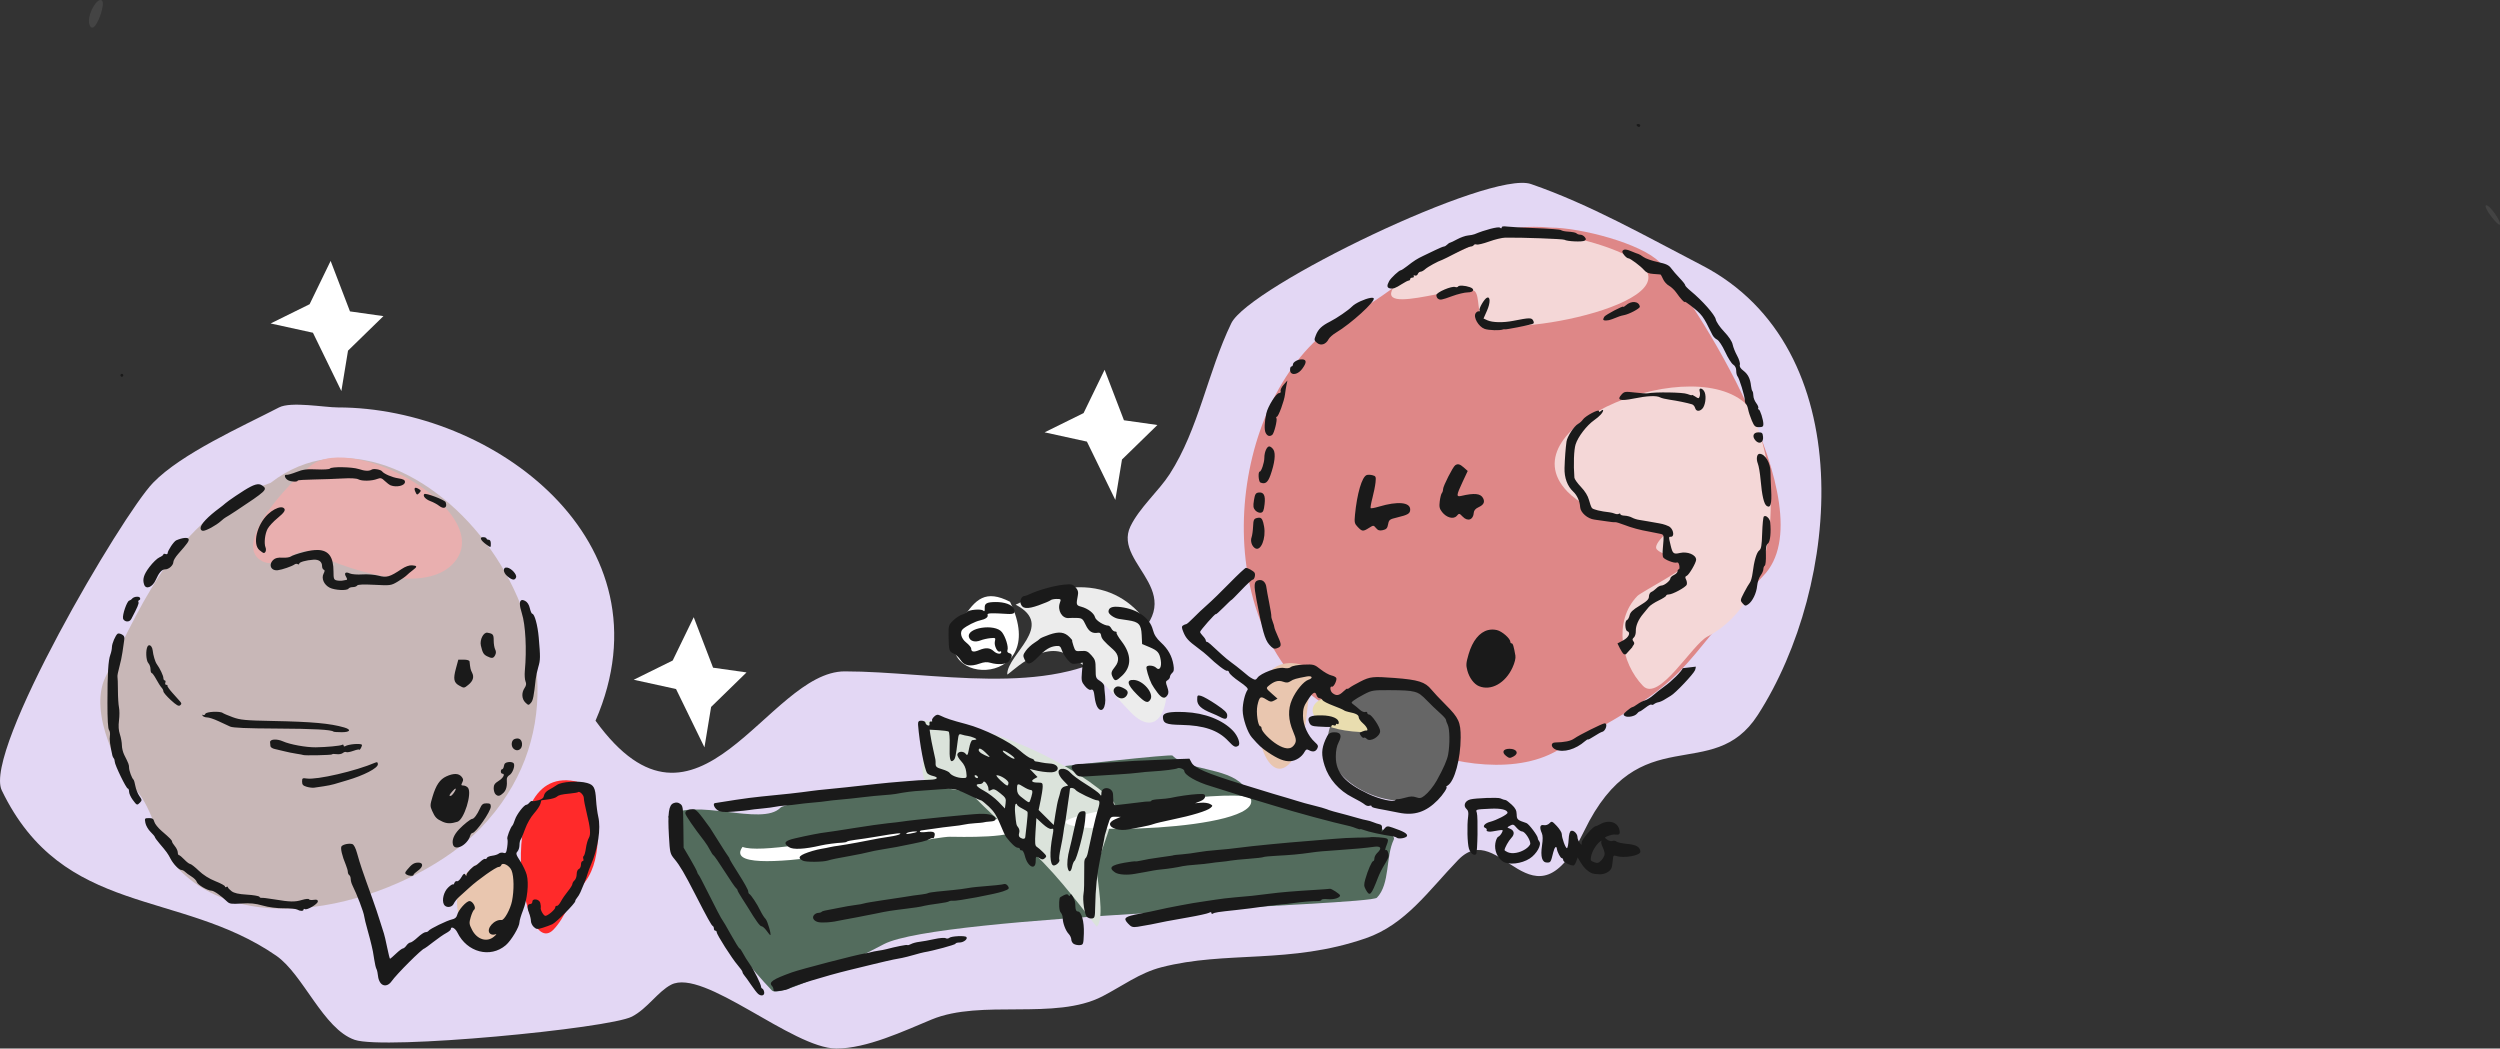 <?xml version="1.0" encoding="UTF-8" standalone="no"?>
<!-- Created with Inkscape (http://www.inkscape.org/) -->

<svg
   width="153.204mm"
   height="64.255mm"
   viewBox="0 0 153.204 64.255"
   version="1.1"
   id="svg8"
   inkscape:version="1.3 (0e150ed6c4, 2023-07-21)"
   sodipodi:docname="Solar-system-poster.svg"
   xmlns:inkscape="http://www.inkscape.org/namespaces/inkscape"
   xmlns:sodipodi="http://sodipodi.sourceforge.net/DTD/sodipodi-0.dtd"
   xmlns="http://www.w3.org/2000/svg"
   xmlns:svg="http://www.w3.org/2000/svg"
   xmlns:rdf="http://www.w3.org/1999/02/22-rdf-syntax-ns#"
   xmlns:cc="http://creativecommons.org/ns#"
   xmlns:dc="http://purl.org/dc/elements/1.1/">
  <rect x="0" y="0" width="153.204" height="64.255" fill="#333333" stroke="none"/>
  <defs
     id="defs2" />
  <sodipodi:namedview
     id="base"
     pagecolor="#ffffff"
     bordercolor="#666666"
     borderopacity="1.0"
     inkscape:pageopacity="0.0"
     inkscape:pageshadow="2"
     inkscape:zoom="0.081152338"
     inkscape:cx="-536.02892"
     inkscape:cy="3813.815"
     inkscape:document-units="mm"
     inkscape:current-layer="layer1"
     showgrid="false"
     inkscape:snap-global="false"
     inkscape:window-width="1920"
     inkscape:window-height="1023"
     inkscape:window-x="0"
     inkscape:window-y="33"
     inkscape:window-maximized="1"
     inkscape:showpageshadow="2"
     inkscape:pagecheckerboard="0"
     inkscape:deskcolor="#d1d1d1" />
  <g
     inkscape:label="Calque 1"
     inkscape:groupmode="layer"
     id="layer1"
     style="display:inline"
     transform="translate(-663.521,33.953)">
    <path
       style="fill:#e3d7f4;stroke:none;stroke-width:0.247px;stroke-linecap:butt;stroke-linejoin:miter;stroke-opacity:1"
       d="m 700.015,10.214 c 4.776,-11.019 -6.318,-19.199 -15.79,-19.199 -0.806,0 -2.872,-0.379 -3.604,0 -2.234,1.157 -5.986,2.822 -7.724,4.622 -1.894,1.962 -10.423,16.452 -9.268,18.844 3.759,7.786 10.885,6.035 16.82,10.133 1.655,1.143 2.881,4.491 4.806,5.155 1.821,0.629 15.58,-0.691 16.992,-1.422 0.95,-0.492 1.584,-1.531 2.403,-1.956 1.993,-1.032 7.438,3.911 10.126,3.911 1.859,0 4.104,-1.06 5.836,-1.778 3.055,-1.266 7.57,0.08 10.47,-1.422 1.219,-0.631 2.274,-1.433 3.604,-1.778 3.994,-1.034 7.86,-0.166 12.529,-1.778 2.446,-0.844 3.85,-2.921 5.664,-4.8 2.593,-2.686 4.574,4.747 7.724,-1.778 3.374,-6.989 7.854,-2.781 10.641,-7.111 5.101,-7.925 6.351,-22.488 -3.433,-27.555 -3.439,-1.781 -6.849,-3.728 -10.47,-4.978 -2.5,-0.863 -17.283,6.291 -18.365,8.533 -1.453,3.01 -1.987,6.465 -3.776,9.244 -0.659,1.024 -1.85,2.054 -2.403,3.2 -1.168,2.419 4.246,4.179 -0.515,7.466 -4.471,3.087 -11.64,1.422 -16.992,1.422 -4.731,0 -9.012,11.672 -15.276,3.022 z"
       id="path93"
       inkscape:connector-curvature="0"
       inkscape:export-filename="../solar system/pluto-charon.svg"
       inkscape:export-xdpi="300"
       inkscape:export-ydpi="300" />
    <path
       transform="matrix(-0.706,1.447,-1.216,-0.841,739.902,7.264)"
       d="m -3.188,12.021 -1.463,-1.115 -1.832,0.004 1.175,-1.657 -0.583,-1.348 1.869,0.7 1.425,-0.492 -1.224,2.143 z"
       inkscape:randomized="0.19"
       inkscape:rounded="-3.46945e-18"
       inkscape:flatsided="false"
       sodipodi:arg2="1.8325957"
       sodipodi:arg1="1.0471976"
       sodipodi:r2="0.90334231"
       sodipodi:r1="2.3772166"
       sodipodi:cy="9.6444168"
       sodipodi:cx="-4.3598814"
       sodipodi:sides="4"
       id="path94"
       style="opacity:1;fill:#ffffff;fill-opacity:1;stroke:none;stroke-width:0.212;stroke-linecap:butt;stroke-miterlimit:4;stroke-dasharray:none;stroke-dashoffset:0;stroke-opacity:1;paint-order:normal"
       sodipodi:type="star"
       inkscape:export-filename="/home/noroankapaci/Images/solar-system.png"
       inkscape:export-xdpi="300"
       inkscape:export-ydpi="300" />
    <path
       sodipodi:type="star"
       style="opacity:1;fill:#ffffff;fill-opacity:1;stroke:none;stroke-width:0.212;stroke-linecap:butt;stroke-miterlimit:4;stroke-dasharray:none;stroke-dashoffset:0;stroke-opacity:1;paint-order:normal"
       id="path95"
       sodipodi:sides="4"
       sodipodi:cx="-4.3598814"
       sodipodi:cy="9.6444168"
       sodipodi:r1="2.3772166"
       sodipodi:r2="0.90334231"
       sodipodi:arg1="1.0471976"
       sodipodi:arg2="1.8325957"
       inkscape:flatsided="false"
       inkscape:rounded="-3.46945e-18"
       inkscape:randomized="0.19"
       d="m -3.188,12.021 -1.463,-1.115 -1.832,0.004 1.175,-1.657 -0.583,-1.348 1.869,0.7 1.425,-0.492 -1.224,2.143 z"
       transform="matrix(-0.706,1.447,-1.216,-0.841,714.723,22.426)"
       inkscape:export-filename="/home/noroankapaci/Images/solar-system.png"
       inkscape:export-xdpi="300"
       inkscape:export-ydpi="300" />
    <path
       transform="matrix(-0.706,1.447,-1.216,-0.841,692.472,0.592)"
       d="m -3.188,12.021 -1.463,-1.115 -1.832,0.004 1.175,-1.657 -0.583,-1.348 1.869,0.7 1.425,-0.492 -1.224,2.143 z"
       inkscape:randomized="0.19"
       inkscape:rounded="-3.46945e-18"
       inkscape:flatsided="false"
       sodipodi:arg2="1.8325957"
       sodipodi:arg1="1.0471976"
       sodipodi:r2="0.90334231"
       sodipodi:r1="2.3772166"
       sodipodi:cy="9.6444168"
       sodipodi:cx="-4.3598814"
       sodipodi:sides="4"
       id="path96"
       style="opacity:1;fill:#ffffff;fill-opacity:1;stroke:none;stroke-width:0.212;stroke-linecap:butt;stroke-miterlimit:4;stroke-dasharray:none;stroke-dashoffset:0;stroke-opacity:1;paint-order:normal"
       sodipodi:type="star"
       inkscape:export-filename="/home/noroankapaci/Images/solar-system.png"
       inkscape:export-xdpi="300"
       inkscape:export-ydpi="300" />
    <path
       style="fill:#444444;stroke-width:0.261"
       d="m 668.969,-32.661 c 0,-0.588 0.519,-1.431 0.784,-1.273 0.26,0.156 -0.263,1.674 -0.577,1.674 -0.114,0 -0.207,-0.181 -0.207,-0.402 z"
       id="path97"
       inkscape:connector-curvature="0" />
    <path
       style="fill:#434343;stroke-width:0.265"
       d="m 816.147,-20.741 c -0.261,-0.35 -0.379,-0.636 -0.262,-0.636 0.231,0 0.961,1.058 0.822,1.19 -0.046,0.044 -0.298,-0.205 -0.56,-0.555 z"
       id="path98"
       inkscape:connector-curvature="0" />
    <path
       style="fill:#c8b7b7;stroke:none;stroke-width:0.247px;stroke-linecap:butt;stroke-linejoin:miter;stroke-opacity:1"
       d="m 680.105,-4.363 c -5.378,1.842 -7.644,6.768 -10.126,11.911 -1.066,2.208 0.87,5.879 1.888,6.933 1.028,1.065 1.436,3.62 2.575,4.8 4.756,4.926 14.608,1.58 18.537,-2.489 10.111,-10.473 -4.145,-27.935 -12.873,-21.155 z"
       id="path99"
       inkscape:connector-curvature="0"
       inkscape:export-filename="/home/noroankapaci/Images/solar-system.png"
       inkscape:export-xdpi="300"
       inkscape:export-ydpi="300" />
    <path
       style="fill:#de8787;stroke:none;stroke-width:0.247px;stroke-linecap:butt;stroke-linejoin:miter;stroke-opacity:1"
       d="m 758.542,-20.007 c -5.661,-0.523 -8.66,3.507 -12.186,5.333 -6.931,3.589 -9.143,16.485 -3.089,22.755 1.556,1.611 3.764,2.216 6.007,3.378 2.499,1.294 6.678,2.141 9.44,0.711 9.191,-4.76 7.171,-4.938 12.873,-10.844 3.976,-4.119 -4.444,-17.224 -6.351,-19.199 -1.127,-1.167 -4.875,-2.133 -6.694,-2.133 z"
       id="path100"
       inkscape:connector-curvature="0"
       inkscape:export-filename="/home/noroankapaci/Images/solar-system.png"
       inkscape:export-xdpi="300"
       inkscape:export-ydpi="300" />
    <path
       style="fill:#ff2a2a;stroke:none;stroke-width:0.247px;stroke-linecap:butt;stroke-linejoin:miter;stroke-opacity:1"
       d="m 699.843,14.303 c -6.411,-3.059 -4.52,10.903 -2.403,8.711 0.77,-0.798 1.053,-1.98 1.716,-2.667 1.333,-1.381 1.084,-3.986 0.687,-6.044 z"
       id="path101"
       inkscape:connector-curvature="0"
       inkscape:export-filename="/home/noroankapaci/Images/solar-system.png"
       inkscape:export-xdpi="300"
       inkscape:export-ydpi="300" />
    <path
       style="fill:#e9c6af;stroke:none;stroke-width:0.247px;stroke-linecap:butt;stroke-linejoin:miter;stroke-opacity:1"
       d="m 695.209,18.569 c -6.764,-0.461 -2.603,9.125 -0.172,4.089 0.684,-1.416 0.957,-2.461 0.172,-4.089 z"
       id="path102"
       inkscape:connector-curvature="0"
       inkscape:export-filename="/home/noroankapaci/Images/solar-system.png"
       inkscape:export-xdpi="300"
       inkscape:export-ydpi="300" />
    <path
       style="fill:#666666;stroke:none;stroke-width:0.247px;stroke-linecap:butt;stroke-linejoin:miter;stroke-opacity:1"
       d="m 749.961,8.259 c -1.143,-1.098 -2.908,-0.365 -3.776,0.533 -5.139,5.323 6.522,9.437 6.522,3.2 0,-2.319 -1.072,-2.866 -2.746,-3.733 z"
       id="path103"
       inkscape:connector-curvature="0"
       inkscape:export-filename="/home/noroankapaci/Images/solar-system.png"
       inkscape:export-xdpi="300"
       inkscape:export-ydpi="300" />
    <path
       style="fill:#e9ddaf;stroke:none;stroke-width:0.247px;stroke-linecap:butt;stroke-linejoin:miter;stroke-opacity:1"
       d="m 747.558,10.925 c -2.277,-4.793 -6.805,0 0,0 z"
       id="path104"
       inkscape:connector-curvature="0"
       inkscape:export-filename="/home/noroankapaci/Images/solar-system.png"
       inkscape:export-xdpi="300"
       inkscape:export-ydpi="300" />
    <path
       style="fill:#e9c6af;stroke:none;stroke-width:0.247px;stroke-linecap:butt;stroke-linejoin:miter;stroke-opacity:1"
       d="m 745.155,7.725 c -7.042,-4.924 -4.588,9.504 -2.06,4.267 0.684,-1.416 0.36,-3.342 1.03,-4.267"
       id="path105"
       inkscape:connector-curvature="0"
       inkscape:export-filename="/home/noroankapaci/Images/solar-system.png"
       inkscape:export-xdpi="300"
       inkscape:export-ydpi="300" />
    <path
       style="fill:#f4d7d7;stroke:none;stroke-width:0.247px;stroke-linecap:butt;stroke-linejoin:miter;stroke-opacity:1"
       d="m 751.505,-18.229 c -0.914,0.27 -1.547,0.713 -2.06,1.244 -2.769,2.868 3.841,0.245 4.463,0.889 0.296,0.307 0.12,1.369 0.515,1.778 1.241,1.285 14.012,-1.277 8.925,-3.911 -1.915,-0.992 -5.015,-1.6 -7.037,-1.6 -1.868,0 -2.966,1.6 -4.806,1.6 z"
       id="path106"
       inkscape:connector-curvature="0"
       inkscape:export-filename="/home/noroankapaci/Images/solar-system.png"
       inkscape:export-xdpi="300"
       inkscape:export-ydpi="300" />
    <path
       style="fill:#f4d7d7;stroke:none;stroke-width:0.247px;stroke-linecap:butt;stroke-linejoin:miter;stroke-opacity:1"
       d="m 770.728,-8.985 c -3.144,-3.599 -15.065,1.107 -11.156,5.155 1.288,1.334 4.084,2.133 6.179,2.133 0.512,0 -1.048,1.047 -0.687,1.422 0.437,0.452 1.532,0.343 1.888,0.711 0.276,0.285 -2.843,1.878 -3.089,2.133 -1.489,1.542 -1.002,4.117 0.343,5.511 0.979,1.014 3.002,-2.532 3.948,-3.022 4.415,-2.286 4.749,-9.539 2.575,-14.044 z"
       id="path107"
       inkscape:connector-curvature="0"
       inkscape:export-filename="/home/noroankapaci/Images/solar-system.png"
       inkscape:export-xdpi="300"
       inkscape:export-ydpi="300" />
    <path
       style="fill:#e9afaf;stroke:none;stroke-width:0.247px;stroke-linecap:butt;stroke-linejoin:miter;stroke-opacity:1"
       d="m 682.851,-5.608 c -0.907,0.475 -5.378,4.948 -3.261,6.044 1.079,0.559 2.18,-1.004 3.089,-0.533 1.72,0.891 6.668,2.693 8.582,0.711 2.777,-2.876 -5.326,-7.819 -8.41,-6.222 z"
       id="path108"
       inkscape:connector-curvature="0"
       inkscape:export-filename="/home/noroankapaci/Images/solar-system.png"
       inkscape:export-xdpi="300"
       inkscape:export-ydpi="300" />
    <path
       style="fill:#536c5d;stroke:none;stroke-width:0.247px;stroke-linecap:butt;stroke-linejoin:miter;stroke-opacity:1"
       d="m 704.477,16.081 c 1.381,4.121 3.712,7.933 6.351,10.666 0.511,0.53 6.204,-2.502 6.865,-2.844 3.426,-1.774 29.75,-2.37 30.208,-2.844 0.812,-0.841 0.531,-2.522 1.03,-3.555 0.452,-0.936 -8.544,-2.627 -9.268,-3.378 -1.015,-1.052 -3.413,-0.869 -4.291,-1.778 -0.171,-0.177 -23.329,2.475 -24.029,3.2 -1.128,1.168 -5.313,-0.673 -6.865,0.533 z"
       id="path109"
       inkscape:connector-curvature="0"
       inkscape:export-filename="/home/noroankapaci/Images/solar-system.png"
       inkscape:export-xdpi="300"
       inkscape:export-ydpi="300" />
    <path
       style="fill:#dbe3db;stroke:none;stroke-width:0.247px;stroke-linecap:butt;stroke-linejoin:miter;stroke-opacity:1"
       d="m 720.096,10.214 c 0.431,0.862 -0.409,3.132 0.172,3.733 0.553,0.572 2.376,0.328 2.918,0.889 1.443,1.494 2.831,2.576 4.291,4.089 1.612,1.67 3.226,3.948 3.261,3.911 0.513,-0.531 0,-2.883 0,-3.555 0,-0.588 1.396,-3.71 1.03,-4.089 -2.095,-2.17 -7.799,-4.978 -11.671,-4.978 z"
       id="path110"
       inkscape:connector-curvature="0"
       inkscape:export-filename="/home/noroankapaci/Images/solar-system.png"
       inkscape:export-xdpi="300"
       inkscape:export-ydpi="300" />
    <path
       style="fill:#ffffff;stroke:none;stroke-width:0.247px;stroke-linecap:butt;stroke-linejoin:miter;stroke-opacity:1"
       d="m 725.417,2.925 c -1.5,-0.768 -2.116,-0.18 -2.918,1.067 -2.671,4.15 5.596,4.482 2.918,-1.067 z"
       id="path111"
       inkscape:connector-curvature="0"
       inkscape:export-filename="/home/noroankapaci/Images/solar-system.png"
       inkscape:export-xdpi="300"
       inkscape:export-ydpi="300" />
    <path
       style="fill:#ececec;stroke:none;stroke-width:0.247px;stroke-linecap:butt;stroke-linejoin:miter;stroke-opacity:1"
       d="m 725.76,3.103 c 10.491,-5.217 10.883,10.561 7.037,6.578 -1.096,-1.136 -2.402,-2.755 -3.948,-3.555 -1.594,-0.826 -3.604,1.402 -3.604,1.244 0,-1.244 2.995,-2.982 0.515,-4.267 z"
       id="path112"
       inkscape:connector-curvature="0"
       inkscape:export-filename="/home/noroankapaci/Images/solar-system.png"
       inkscape:export-xdpi="300"
       inkscape:export-ydpi="300" />
    <path
       style="fill:#ffffff;stroke:none;stroke-width:0.247px;stroke-linecap:butt;stroke-linejoin:miter;stroke-opacity:1"
       d="m 709.025,17.947 c 2.057,0.784 15.966,-3.013 16.82,-1.244 0.367,0.761 -3.71,0.622 -4.119,0.622 -1.37,0 -14.349,2.898 -12.701,0.622 z"
       id="path113"
       inkscape:connector-curvature="0"
       inkscape:export-filename="/home/noroankapaci/Images/solar-system.png"
       inkscape:export-xdpi="300"
       inkscape:export-ydpi="300" />
    <path
       style="fill:#ffffff;stroke:none;stroke-width:0.247px;stroke-linecap:butt;stroke-linejoin:miter;stroke-opacity:1"
       d="m 728.849,16.347 c 1.097,-0.735 11.092,-2.067 11.328,-1.333 0.632,1.963 -11.981,2.235 -11.328,1.333 z"
       id="path114"
       inkscape:connector-curvature="0"
       inkscape:export-filename="/home/noroankapaci/Images/solar-system.png"
       inkscape:export-xdpi="300"
       inkscape:export-ydpi="300" />
  </g>
  <g
     inkscape:groupmode="layer"
     id="layer2"
     inkscape:label="ink"
     style="display:inline"
     transform="translate(-663.521,33.953)">
    <path
       id="path115"
       style="fill:#1a1a1a;stroke-width:0.089"
       d="m 763.903,-26.354 c -0.075,0 -0.112,0.041 -0.083,0.09 0.03,0.05 0.092,0.091 0.137,0.091 0.045,0 0.082,-0.041 0.082,-0.091 0,-0.05 -0.061,-0.09 -0.136,-0.09 z m -8.27,6.272 c -0.056,0.01 -0.085,0.031 -0.085,0.065 0,0.07 -0.035,0.073 -0.11,0.013 -0.095,-0.078 -0.928,0.138 -1.555,0.403 -0.072,0.03 -0.255,0.066 -0.405,0.079 -0.15,0.013 -0.446,0.117 -0.657,0.232 -0.211,0.115 -0.412,0.209 -0.445,0.212 -0.034,0.002 -0.111,0.055 -0.171,0.117 -0.06,0.062 -0.147,0.114 -0.193,0.114 -0.046,0 -0.284,0.097 -0.53,0.217 -0.246,0.119 -0.585,0.282 -0.754,0.362 -0.368,0.175 -0.554,0.294 -0.976,0.624 -0.176,0.137 -0.348,0.25 -0.382,0.25 -0.106,0 -0.608,0.466 -0.72,0.669 -0.149,0.271 -0.137,0.401 0.041,0.442 v -5.17e-4 c 0.197,0.045 0.342,-0.006 0.743,-0.265 0.18,-0.116 0.367,-0.211 0.416,-0.211 0.049,0 0.089,-0.041 0.089,-0.09 0,-0.05 0.062,-0.091 0.137,-0.091 0.075,0 0.112,-0.04 0.083,-0.089 -0.03,-0.05 0.002,-0.068 0.071,-0.04 0.069,0.027 0.148,-0.014 0.177,-0.092 0.029,-0.078 0.105,-0.141 0.17,-0.141 0.065,0 0.194,-0.072 0.287,-0.159 0.148,-0.138 0.79,-0.489 1.046,-0.571 0.048,-0.015 0.429,-0.204 0.845,-0.42 0.416,-0.216 0.818,-0.393 0.893,-0.393 0.075,0 0.159,-0.039 0.188,-0.087 0.029,-0.048 0.108,-0.064 0.176,-0.037 0.068,0.027 0.412,-0.056 0.764,-0.183 0.352,-0.128 0.798,-0.235 0.991,-0.238 0.982,-0.016 3.542,0.077 3.627,0.131 0.158,0.101 1.094,0.143 1.23,0.055 0.104,-0.067 0.106,-0.106 0.011,-0.224 -0.063,-0.079 -0.182,-0.143 -0.265,-0.143 -0.082,0 -0.177,-0.028 -0.211,-0.063 -0.068,-0.07 -0.233,-0.105 -0.626,-0.132 -0.145,-0.01 -0.303,-0.049 -0.351,-0.086 -0.049,-0.038 -0.739,-0.091 -1.534,-0.12 -0.794,-0.029 -1.592,-0.073 -1.773,-0.098 -0.106,-0.015 -0.188,-0.017 -0.244,-0.008 z m 7.504,1.422 c -0.092,-0.005 -0.15,0.026 -0.189,0.091 -0.056,0.094 0.235,0.447 0.368,0.447 0.111,0 0.762,0.488 0.954,0.716 0.133,0.157 0.29,0.223 0.572,0.24 0.214,0.013 0.409,0.027 0.433,0.033 0.024,0.005 0.097,0.133 0.162,0.284 0.065,0.151 0.229,0.334 0.365,0.407 0.136,0.073 0.339,0.266 0.451,0.428 0.231,0.336 0.512,0.643 0.512,0.559 0,-0.031 0.147,0.06 0.328,0.202 0.753,0.593 0.771,0.616 1.369,1.824 0.054,0.11 0.183,0.24 0.286,0.288 0.107,0.051 0.318,0.372 0.495,0.753 0.169,0.366 0.39,0.716 0.492,0.779 0.117,0.073 0.184,0.207 0.184,0.368 0,0.139 0.034,0.292 0.076,0.34 0.112,0.127 0.45,1.223 0.45,1.46 0,0.112 0.035,0.226 0.076,0.253 0.042,0.027 0.101,0.176 0.131,0.331 0.03,0.155 0.131,0.462 0.225,0.682 0.148,0.347 0.206,0.4 0.439,0.4 0.21,0 0.268,-0.039 0.268,-0.183 0,-0.264 -0.205,-0.906 -0.289,-0.906 -0.039,0 -0.05,-0.036 -0.023,-0.08 0.026,-0.044 -0.031,-0.183 -0.127,-0.309 -0.096,-0.126 -0.174,-0.329 -0.174,-0.45 0,-0.121 -0.026,-0.247 -0.058,-0.28 -0.032,-0.033 -0.071,-0.178 -0.086,-0.322 -0.046,-0.438 -0.185,-0.715 -0.466,-0.93 -0.184,-0.14 -0.252,-0.256 -0.218,-0.366 0.027,-0.089 -0.047,-0.335 -0.166,-0.55 -0.119,-0.214 -0.243,-0.524 -0.276,-0.69 -0.038,-0.189 -0.233,-0.483 -0.522,-0.787 -0.266,-0.28 -0.483,-0.6 -0.514,-0.757 -0.054,-0.278 -0.819,-1.145 -1.524,-1.726 -0.203,-0.167 -0.361,-0.332 -0.35,-0.366 0.01,-0.034 -0.139,-0.226 -0.332,-0.426 -0.193,-0.2 -0.429,-0.475 -0.526,-0.609 -0.14,-0.195 -0.307,-0.273 -0.82,-0.382 -0.355,-0.075 -0.749,-0.214 -0.876,-0.308 -0.127,-0.094 -0.271,-0.179 -0.319,-0.189 -0.048,-0.01 -0.221,-0.076 -0.383,-0.146 -0.177,-0.077 -0.304,-0.117 -0.396,-0.121 z m -9.996,2.213 c -0.137,-0.007 -0.242,0.009 -0.268,0.053 -0.026,0.043 -0.102,0.057 -0.17,0.03 -0.207,-0.082 -1.157,0.322 -1.159,0.494 -8e-4,0.084 0.042,0.182 0.095,0.219 0.143,0.099 0.215,0.086 0.885,-0.159 0.337,-0.124 0.761,-0.225 0.942,-0.225 0.373,-4.6e-4 0.458,-0.206 0.132,-0.32 -0.152,-0.053 -0.321,-0.085 -0.457,-0.092 z m 1.504,0.737 c -0.159,0.065 -0.513,0.668 -0.452,0.77 0.029,0.049 0.007,0.078 -0.049,0.065 -0.056,-0.014 -0.144,0.04 -0.195,0.12 -0.154,0.242 0.177,0.819 0.547,0.954 v 10e-4 c 0.252,0.092 0.965,0.113 1.139,0.034 0.024,-0.012 0.08,-0.014 0.125,-0.005 0.081,0.016 1.366,-0.235 1.65,-0.322 0.12,-0.037 0.134,-0.084 0.066,-0.217 -0.094,-0.182 -0.219,-0.18 -1.226,0.019 -0.611,0.12 -1.274,0.106 -1.579,-0.034 l -0.237,-0.109 0.213,-0.482 c 0.211,-0.477 0.211,-0.88 -5.2e-4,-0.794 z m -7.146,0.014 c -0.322,0.052 -0.916,0.311 -1.128,0.531 -0.211,0.218 -0.922,0.706 -1.339,0.917 -0.516,0.262 -0.724,0.461 -0.873,0.836 -0.115,0.288 -0.11,0.319 0.073,0.472 0.231,0.194 0.541,0.096 0.706,-0.223 0.055,-0.107 0.261,-0.29 0.458,-0.407 0.913,-0.544 2.42,-1.914 2.309,-2.1 -0.023,-0.038 -0.099,-0.044 -0.207,-0.026 z m 16.192,0.253 c -0.167,-0.015 -0.37,0.052 -0.542,0.207 -0.084,0.076 -0.153,0.111 -0.153,0.08 0,-0.08 -1.08,0.49 -1.16,0.612 -0.035,0.054 -0.065,0.129 -0.066,0.166 v 5.17e-4 c -0.002,0.094 0.299,0.085 0.542,-0.015 0.383,-0.159 0.553,-0.216 0.727,-0.247 0.317,-0.056 0.99,-0.415 0.974,-0.52 -0.025,-0.172 -0.156,-0.268 -0.322,-0.283 z m -20.346,3.513 c -0.252,-0.024 -0.591,0.156 -0.591,0.313 0,0.067 -0.04,0.121 -0.088,0.121 -0.098,0 -0.12,0.299 -0.029,0.393 0.151,0.156 0.472,0.042 0.682,-0.243 0.276,-0.374 0.284,-0.56 0.026,-0.584 z m -72.356,0.887 c -0.048,0 -0.087,0.041 -0.087,0.09 0,0.05 0.039,0.091 0.087,0.091 0.048,0 0.088,-0.041 0.088,-0.091 0,-0.05 -0.04,-0.09 -0.088,-0.09 z m 71.427,0.408 -0.231,0.26 c -0.127,0.143 -0.21,0.317 -0.184,0.386 0.028,0.076 -0.013,0.125 -0.104,0.127 -0.17,0.003 -0.678,0.814 -0.77,1.229 -0.122,0.547 -0.138,1.024 -0.042,1.21 0.101,0.196 0.243,0.239 0.4,0.121 0.115,-0.086 0.324,-0.916 0.258,-1.026 -0.028,-0.046 -0.018,-0.085 0.022,-0.085 0.1,0 0.457,-0.972 0.502,-1.364 0.02,-0.176 0.062,-0.442 0.093,-0.59 z m 25.352,0.497 c -0.076,-0.017 -0.13,0.035 -0.088,0.171 0.028,0.093 0.026,0.234 -0.003,0.314 -0.049,0.133 -0.072,0.134 -0.265,0.003 -0.116,-0.079 -0.211,-0.12 -0.211,-0.092 0,0.028 -0.128,-0.003 -0.285,-0.068 -0.25,-0.104 -1.947,-0.131 -2.431,-0.038 -0.072,0.014 -0.42,-0.009 -0.773,-0.05 -0.597,-0.07 -0.655,-0.062 -0.821,0.124 -0.31,0.345 -0.092,0.416 0.752,0.244 0.824,-0.168 1.391,-0.193 1.614,-0.07 0.081,0.045 0.345,0.108 0.585,0.142 0.433,0.06 1.091,0.196 1.37,0.283 0.079,0.025 0.164,0.126 0.189,0.224 l 10e-4,-0.001 c 0.053,0.21 0.26,0.233 0.439,0.047 0.177,-0.183 0.257,-0.706 0.152,-0.992 -0.051,-0.138 -0.15,-0.223 -0.226,-0.24 z m -6.039,1.306 c -0.023,0.006 -0.056,0.026 -0.092,0.057 -0.093,0.08 -0.131,0.083 -0.131,0.01 0,-0.139 -0.831,0.301 -0.98,0.519 -0.064,0.093 -0.197,0.214 -0.297,0.269 -0.246,0.135 -0.667,0.779 -0.71,1.086 -0.056,0.406 -0.103,1.029 -0.121,1.615 -0.018,0.596 0.171,1.112 0.531,1.448 0.242,0.225 0.404,0.588 0.426,0.951 0.021,0.338 0.458,0.718 0.882,0.767 0.214,0.025 0.569,0.075 0.789,0.112 0.22,0.036 0.433,0.057 0.474,0.045 0.041,-0.012 0.29,0.062 0.553,0.164 0.467,0.181 0.97,0.317 1.542,0.416 0.156,0.027 0.421,0.08 0.59,0.117 0.334,0.075 0.314,-0.007 0.232,0.982 -0.017,0.208 -0.007,0.421 0.024,0.473 0.086,0.145 0.682,0.378 0.823,0.322 0.083,-0.033 0.139,0.028 0.168,0.182 0.024,0.128 0.009,0.232 -0.033,0.232 -0.042,0 -0.075,0.055 -0.075,0.122 0,0.067 -0.099,0.168 -0.219,0.225 -0.12,0.057 -0.219,0.149 -0.219,0.204 0,0.144 -0.366,0.44 -0.548,0.444 -0.084,0.002 -0.225,0.078 -0.313,0.169 -0.088,0.091 -0.226,0.192 -0.307,0.224 -0.081,0.032 -0.147,0.156 -0.147,0.276 0,0.172 -0.119,0.29 -0.565,0.56 -0.425,0.257 -0.578,0.405 -0.619,0.594 -0.029,0.139 -0.106,0.272 -0.17,0.298 -0.139,0.055 -0.114,0.627 0.03,0.677 0.224,0.077 0.086,0.383 -0.255,0.563 l -0.351,0.186 0.145,0.292 c 0.08,0.161 0.188,0.323 0.242,0.361 v -0.001 c 0.042,0.029 0.083,0.013 0.126,0.018 l 0.389,-0.43 c 0.018,-0.028 0.023,-0.063 0.042,-0.085 0.103,-0.12 0.111,-0.187 0.034,-0.283 -0.077,-0.096 -0.07,-0.152 0.029,-0.237 0.071,-0.061 0.125,-0.24 0.119,-0.398 -0.011,-0.315 0.158,-0.707 0.456,-1.057 0.106,-0.125 0.258,-0.309 0.337,-0.409 0.079,-0.1 0.351,-0.28 0.604,-0.401 0.253,-0.121 0.46,-0.254 0.46,-0.295 0,-0.041 0.071,-0.075 0.158,-0.075 0.235,0 1.045,-0.441 1.104,-0.6 0.028,-0.076 0.01,-0.218 -0.04,-0.315 -0.07,-0.136 -0.06,-0.188 0.041,-0.229 0.141,-0.056 0.576,-0.8 0.576,-0.985 0,-0.303 -0.529,-0.523 -0.997,-0.414 -0.387,0.09 -0.444,0.044 -0.566,-0.469 -0.128,-0.534 -0.128,-0.527 0.03,-0.527 0.197,0 0.161,-0.387 -0.055,-0.578 -0.102,-0.091 -0.408,-0.2 -0.679,-0.243 -0.271,-0.043 -0.602,-0.101 -0.734,-0.129 -0.133,-0.028 -0.35,-0.064 -0.484,-0.081 -0.134,-0.016 -0.333,-0.079 -0.443,-0.141 -0.11,-0.061 -0.317,-0.114 -0.458,-0.119 -0.142,-0.004 -0.257,-0.045 -0.257,-0.09 0,-0.045 -0.042,-0.056 -0.092,-0.024 -0.051,0.033 -0.159,0.03 -0.241,-0.006 -0.082,-0.036 -0.228,-0.073 -0.325,-0.084 -0.544,-0.058 -1.012,-0.172 -1.084,-0.263 -0.045,-0.057 -0.127,-0.279 -0.182,-0.494 -0.065,-0.251 -0.24,-0.536 -0.491,-0.799 -0.214,-0.225 -0.395,-0.479 -0.402,-0.563 -0.064,-0.822 -0.032,-1.712 0.074,-2.046 0.149,-0.469 0.68,-1.161 1.139,-1.484 0.338,-0.237 0.544,-0.465 0.549,-0.605 7.7e-4,-0.022 -0.013,-0.029 -0.037,-0.023 z m 9.548,1.374 c -0.312,0 -0.399,0.244 -0.179,0.496 0.227,0.26 0.5,0.136 0.467,-0.213 -0.023,-0.248 -0.059,-0.283 -0.288,-0.283 z m -29.973,0.862 c -0.15,0 -0.302,0.353 -0.302,0.703 0,0.289 -0.184,0.84 -0.281,0.84 -0.115,0 -0.079,0.616 0.039,0.668 0.288,0.125 0.455,0.005 0.614,-0.441 0.264,-0.742 0.334,-1.328 0.188,-1.566 -0.069,-0.112 -0.185,-0.204 -0.258,-0.204 z m 30.046,0.454 c -0.166,0 -0.22,0.313 -0.105,0.6 0.058,0.144 0.133,0.589 0.168,0.988 0.086,0.978 0.206,1.494 0.375,1.606 0.237,0.157 0.318,-0.126 0.274,-0.958 -0.024,-0.456 -0.042,-0.948 -0.04,-1.092 0.006,-0.574 -0.329,-1.144 -0.673,-1.144 z M 752.811,-5.494 c -0.038,0.009 -0.076,0.028 -0.116,0.056 -0.144,0.104 -0.74,1.279 -0.74,1.458 0,0.088 -0.034,0.199 -0.076,0.246 -0.042,0.047 -0.1,0.272 -0.128,0.499 -0.042,0.339 -0.017,0.456 0.142,0.659 0.273,0.35 0.703,0.463 0.9,0.237 0.147,-0.169 0.155,-0.168 0.361,0.044 v 5.168e-4 c 0.311,0.322 0.655,0.202 0.683,-0.239 0.009,-0.138 0.104,-0.25 0.288,-0.335 0.322,-0.15 0.406,-0.316 0.281,-0.558 -0.149,-0.287 -0.532,-0.327 -1.333,-0.138 -0.32,0.075 -0.311,-0.025 0.075,-0.851 l 0.317,-0.676 -0.234,-0.209 c -0.122,-0.108 -0.217,-0.172 -0.301,-0.193 -0.042,-0.011 -0.081,-0.011 -0.119,-0.002 z m -68.309,0.172 c -0.381,-0.006 -0.722,0.02 -0.76,0.083 -0.029,0.047 -0.385,0.071 -0.805,0.051 -0.615,-0.029 -0.844,8.304e-4 -1.246,0.16 -0.271,0.107 -0.542,0.184 -0.603,0.172 -0.188,-0.039 -0.119,0.221 0.088,0.332 0.193,0.103 0.592,0.116 0.592,0.02 0,-0.027 0.443,-0.056 0.985,-0.065 0.542,-0.009 1.338,-0.037 1.768,-0.063 0.485,-0.029 0.85,-0.008 0.961,0.053 0.214,0.119 0.828,0.106 1.158,-0.024 0.201,-0.079 0.271,-0.06 0.464,0.126 0.125,0.12 0.286,0.241 0.359,0.268 v 5.168e-4 c 0.366,0.138 0.876,0.016 0.876,-0.209 0,-0.122 -0.1,-0.176 -0.417,-0.225 -0.379,-0.059 -0.874,-0.272 -0.987,-0.425 -0.08,-0.11 -0.512,-0.185 -0.629,-0.11 -0.166,0.106 -0.418,0.096 -0.805,-0.033 -0.199,-0.066 -0.62,-0.105 -1.001,-0.111 z m 62.768,0.482 c -0.289,0.115 -0.587,1.134 -0.713,2.437 -0.045,0.469 -0.029,0.54 0.173,0.749 0.268,0.277 0.321,0.281 0.682,0.054 0.279,-0.175 0.281,-0.175 0.436,0.009 0.12,0.143 0.215,0.172 0.42,0.125 0.212,-0.048 0.275,-0.119 0.319,-0.359 0.05,-0.277 0.09,-0.307 0.55,-0.417 0.672,-0.16 0.803,-0.24 0.803,-0.489 0,-0.448 -0.765,-0.518 -1.912,-0.176 -0.257,0.077 -0.487,0.119 -0.511,0.094 -0.024,-0.025 0.024,-0.305 0.108,-0.621 0.084,-0.316 0.169,-0.747 0.191,-0.957 0.035,-0.35 0.02,-0.387 -0.189,-0.441 -0.125,-0.033 -0.286,-0.036 -0.357,-0.008 z m -67.876,0.564 c -0.256,-0.026 -0.627,0.174 -1.437,0.718 -0.289,0.194 -0.57,0.396 -0.625,0.45 -0.055,0.053 -0.211,0.178 -0.346,0.278 -0.727,0.535 -1.175,1.008 -1.175,1.239 0,0.1 0.063,0.168 0.155,0.168 0.189,0 0.81,-0.34 1.098,-0.601 0.117,-0.106 0.248,-0.208 0.293,-0.227 0.045,-0.019 0.328,-0.198 0.629,-0.397 1.849,-1.224 1.935,-1.306 1.638,-1.531 -0.071,-0.054 -0.144,-0.088 -0.229,-0.096 z m 9.563,0.224 c -0.043,0.025 -0.041,0.102 0.014,0.227 h -5.2e-4 c 0.092,0.209 0.114,0.217 0.239,0.087 0.122,-0.126 0.123,-0.153 0.007,-0.229 -0.128,-0.084 -0.216,-0.111 -0.259,-0.086 z m 51.675,0.285 c -0.16,0.024 -0.209,0.11 -0.267,0.471 -0.058,0.363 -0.044,0.473 0.081,0.616 0.084,0.096 0.233,0.162 0.332,0.148 0.148,-0.022 0.191,-0.115 0.238,-0.518 0.065,-0.553 -0.05,-0.767 -0.384,-0.718 z m -51.11,0.091 c -0.108,0.112 0.073,0.32 0.376,0.433 0.179,0.066 0.417,0.194 0.529,0.284 0.301,0.242 0.529,0.118 0.404,-0.219 -0.051,-0.139 -1.225,-0.585 -1.309,-0.498 z m -8.805,0.812 c -0.209,0.017 -0.513,0.177 -0.777,0.425 -0.676,0.634 -0.958,1.819 -0.523,2.195 0.112,0.097 0.231,0.177 0.265,0.179 0.113,0.006 0.175,-0.186 0.111,-0.342 -0.102,-0.25 -0.037,-0.834 0.128,-1.14 0.084,-0.156 0.354,-0.448 0.599,-0.648 0.444,-0.361 0.541,-0.527 0.37,-0.637 -0.044,-0.028 -0.103,-0.038 -0.173,-0.033 z m 90.998,0.537 c -0.04,-0.008 -0.077,3.907e-4 -0.105,0.029 -0.038,0.04 -0.083,0.498 -0.1,1.018 -0.024,0.769 -0.059,0.968 -0.181,1.059 -0.161,0.12 -0.315,0.644 -0.406,1.383 -0.031,0.25 -0.106,0.515 -0.167,0.59 -0.061,0.075 -0.221,0.35 -0.357,0.612 -0.239,0.463 -0.241,0.482 -0.086,0.659 0.14,0.161 0.182,0.168 0.34,0.059 0.265,-0.183 0.508,-0.686 0.549,-1.138 0.02,-0.219 0.114,-0.5 0.209,-0.625 0.095,-0.125 0.172,-0.301 0.172,-0.391 0,-0.09 0.039,-0.189 0.087,-0.219 0.048,-0.031 0.079,-0.323 0.07,-0.651 -0.013,-0.462 0.016,-0.62 0.127,-0.705 0.138,-0.104 0.199,-0.707 0.134,-1.312 -0.019,-0.177 -0.167,-0.345 -0.287,-0.369 z m -31,0.1 c -0.048,-0.007 -0.104,8.535e-4 -0.172,0.019 -0.183,0.048 -0.212,0.113 -0.23,0.517 -0.011,0.255 -0.053,0.552 -0.092,0.66 -0.088,0.241 0.017,0.56 0.223,0.679 0.344,0.199 0.671,-0.611 0.542,-1.34 -0.066,-0.369 -0.128,-0.515 -0.27,-0.535 z m -47.555,1.192 c -0.283,-0.022 -0.203,0.19 0.173,0.457 0.273,0.194 0.266,0.197 0.266,-0.073 0,-0.141 -0.05,-0.227 -0.132,-0.227 -0.072,0 -0.131,-0.032 -0.131,-0.072 0,-0.039 -0.079,-0.077 -0.175,-0.085 z m -18.34,0.049 c -0.138,0.015 -0.317,0.065 -0.499,0.145 -0.148,0.065 -0.526,0.632 -0.526,0.788 0,0.055 -0.059,0.078 -0.131,0.05 -0.072,-0.029 -0.131,-0.017 -0.131,0.025 0,0.042 -0.111,0.124 -0.245,0.182 -0.134,0.058 -0.411,0.325 -0.613,0.594 -0.352,0.466 -0.436,0.759 -0.315,1.086 0.114,0.307 0.514,0.138 0.706,-0.298 0.2,-0.454 0.374,-0.648 0.583,-0.648 0.223,0 0.497,-0.252 0.497,-0.456 0,-0.086 0.13,-0.303 0.289,-0.483 0.593,-0.67 0.687,-0.805 0.643,-0.922 -0.021,-0.058 -0.12,-0.077 -0.258,-0.062 z m 8.162,0.737 c -0.23,-0.004 -0.504,0.037 -0.826,0.12 -0.381,0.098 -0.746,0.223 -0.81,0.277 -0.065,0.054 -0.294,0.087 -0.511,0.073 -0.277,-0.018 -0.444,0.022 -0.562,0.132 -0.316,0.297 -0.15,0.686 0.272,0.638 0.261,-0.03 0.877,-0.243 1.024,-0.353 0.058,-0.044 0.147,-0.053 0.197,-0.021 0.05,0.032 0.091,0.021 0.091,-0.026 0,-0.096 0.422,-0.215 0.872,-0.245 0.335,-0.023 0.53,0.122 0.53,0.396 0,0.099 0.045,0.196 0.1,0.215 0.074,0.026 0.073,0.089 -0.007,0.242 -0.15,0.291 0.019,0.681 0.374,0.863 h 5.2e-4 c 0.311,0.158 1.07,0.195 1.153,0.055 0.03,-0.05 0.148,-0.091 0.263,-0.091 0.115,0 0.235,-0.044 0.267,-0.097 0.039,-0.065 0.39,-0.079 1.062,-0.044 0.974,0.051 1.016,0.045 1.415,-0.192 0.226,-0.134 0.475,-0.308 0.553,-0.386 0.078,-0.078 0.246,-0.22 0.373,-0.314 0.297,-0.222 0.289,-0.278 -0.04,-0.302 -0.169,-0.012 -0.406,0.072 -0.635,0.225 -0.727,0.486 -0.923,0.543 -1.411,0.412 -0.242,-0.065 -0.692,-0.101 -1,-0.08 -0.308,0.021 -0.655,-0.006 -0.77,-0.06 -0.261,-0.123 -0.367,-0.026 -0.226,0.207 0.059,0.098 0.077,0.18 0.04,0.184 -0.037,0.004 -0.145,0.024 -0.242,0.045 -0.096,0.021 -0.264,0.016 -0.372,-0.009 -0.175,-0.041 -0.197,-0.103 -0.197,-0.538 0,-0.896 -0.289,-1.314 -0.978,-1.327 z m 11.627,1.079 c -0.286,-0.049 -0.28,0.293 0.009,0.533 0.295,0.244 0.455,0.264 0.529,0.065 0.063,-0.17 -0.283,-0.555 -0.538,-0.598 z m 45.264,0.016 c -0.049,0 -0.498,0.419 -0.997,0.93 -0.499,0.512 -1.115,1.11 -1.368,1.33 -0.253,0.22 -0.632,0.577 -0.842,0.794 -0.21,0.217 -0.414,0.396 -0.454,0.396 -0.04,7e-4 -0.125,0.036 -0.189,0.078 -0.096,0.063 -0.093,0.133 0.015,0.399 0.154,0.381 0.31,0.553 0.886,0.977 0.236,0.173 0.512,0.397 0.615,0.497 0.532,0.516 1.11,0.956 1.19,0.905 0.039,-0.025 0.094,0.027 0.122,0.115 0.028,0.088 0.31,0.336 0.626,0.551 0.396,0.269 0.551,0.425 0.499,0.499 -0.163,0.232 -0.305,0.826 -0.301,1.264 0.004,0.493 0.292,1.345 0.56,1.653 0.443,0.509 0.581,0.636 0.991,0.913 0.609,0.411 1.006,0.57 1.369,0.547 0.341,-0.021 0.706,-0.26 0.869,-0.567 0.082,-0.156 0.141,-0.181 0.263,-0.113 0.243,0.135 0.416,0.103 0.518,-0.094 0.077,-0.148 0.052,-0.216 -0.138,-0.386 -0.43,-0.383 -0.736,-1.059 -0.737,-1.625 -6.9e-4,-0.428 0.046,-0.583 0.284,-0.947 0.327,-0.5 0.465,-0.58 0.546,-0.316 0.031,0.103 0.112,0.187 0.178,0.187 0.067,0 0.153,0.054 0.191,0.119 0.038,0.066 0.327,0.215 0.64,0.332 0.313,0.117 0.61,0.245 0.659,0.283 0.049,0.039 0.187,0.089 0.306,0.112 0.436,0.084 0.611,0.176 0.611,0.322 0,0.082 0.118,0.25 0.263,0.374 0.238,0.204 0.36,0.474 0.197,0.439 -0.036,-0.008 -0.151,0.023 -0.256,0.068 -0.17,0.074 -0.177,0.101 -0.067,0.257 0.068,0.096 0.148,0.149 0.179,0.118 0.03,-0.031 0.111,4.97e-4 0.179,0.071 0.207,0.214 0.819,-0.145 0.819,-0.48 0,-0.24 -0.515,-1.009 -0.679,-1.014 -0.06,-0.002 -0.11,-0.049 -0.11,-0.104 0,-0.056 -0.056,-0.078 -0.124,-0.051 -0.068,0.027 -0.216,-0.034 -0.329,-0.136 -0.112,-0.102 -0.281,-0.242 -0.376,-0.311 -0.17,-0.125 -0.17,-0.127 0,-0.262 0.094,-0.075 0.388,-0.249 0.653,-0.387 0.453,-0.235 0.549,-0.25 1.577,-0.243 1.538,0.011 1.69,0.052 2.231,0.611 0.25,0.259 0.618,0.613 0.819,0.788 0.2,0.175 0.365,0.359 0.367,0.409 10e-4,0.05 0.052,0.192 0.114,0.317 0.123,0.251 0.137,1.187 0.026,1.808 -0.061,0.344 -0.286,0.858 -0.696,1.596 -0.202,0.364 -0.52,0.756 -0.761,0.941 -0.206,0.158 -0.29,0.173 -0.507,0.095 -0.188,-0.068 -0.367,-0.063 -0.642,0.019 -0.209,0.062 -0.427,0.104 -0.484,0.094 -0.057,-0.01 -0.124,0.017 -0.149,0.06 -0.088,0.147 -0.973,-0.054 -1.65,-0.375 -1.448,-0.687 -1.997,-1.313 -1.997,-2.279 0,-0.384 0.055,-0.659 0.179,-0.9 0.209,-0.404 0.124,-0.605 -0.256,-0.602 -0.307,0.002 -0.398,0.076 -0.56,0.453 -0.247,0.573 -0.258,0.936 -0.05,1.592 0.259,0.819 0.885,1.529 1.713,1.946 0.327,0.164 0.662,0.36 0.745,0.434 0.083,0.074 0.211,0.111 0.285,0.081 0.074,-0.029 0.135,-0.018 0.135,0.024 0,0.072 0.156,0.116 0.833,0.235 0.145,0.025 0.519,0.099 0.833,0.163 0.956,0.195 1.665,-0.036 2.396,-0.779 0.32,-0.325 0.624,-0.789 0.52,-0.794 -0.037,-0.002 -3.4e-4,-0.044 0.082,-0.094 0.42,-0.254 0.792,-1.627 0.796,-2.935 0.003,-0.948 -0.116,-1.209 -0.919,-2.011 -0.352,-0.352 -0.748,-0.772 -0.878,-0.934 -0.378,-0.466 -0.801,-0.599 -2.259,-0.71 -1.317,-0.1 -1.495,-0.082 -2.083,0.217 -0.302,0.153 -0.608,0.329 -0.679,0.39 -0.071,0.061 -0.13,0.084 -0.13,0.051 0,-0.033 -0.108,0.044 -0.24,0.171 -0.27,0.259 -0.431,0.283 -0.666,0.098 -0.155,-0.121 -0.179,-0.451 -0.029,-0.394 0.099,0.037 0.312,-0.39 0.263,-0.525 -0.022,-0.059 -0.157,-0.132 -0.3,-0.162 -0.143,-0.03 -0.441,-0.197 -0.662,-0.372 -0.386,-0.305 -0.428,-0.317 -1.042,-0.291 -0.358,0.015 -0.699,0.079 -0.776,0.145 -0.089,0.077 -0.245,0.098 -0.443,0.059 -0.36,-0.07 -1.42,0.324 -1.607,0.598 -0.095,0.138 -0.148,0.149 -0.301,0.064 -0.202,-0.112 -0.223,-0.128 -0.679,-0.513 -0.169,-0.142 -0.445,-0.357 -0.613,-0.477 -0.169,-0.12 -0.435,-0.339 -0.592,-0.486 -0.72,-0.674 -0.846,-0.781 -0.913,-0.781 -0.04,0 -0.072,-0.041 -0.072,-0.09 0,-0.05 -0.079,-0.173 -0.176,-0.272 -0.096,-0.1 -0.174,-0.212 -0.174,-0.25 0.002,-0.09 0.962,-1.177 0.962,-1.089 6e-5,0.037 0.217,-0.151 0.482,-0.419 0.265,-0.268 0.482,-0.472 0.482,-0.454 0,0.018 0.271,-0.253 0.602,-0.602 0.331,-0.349 0.642,-0.635 0.69,-0.635 0.109,0 0.196,-0.31 0.12,-0.43 -0.067,-0.107 -0.405,-0.296 -0.528,-0.296 z m 0.935,0.753 c -0.056,-0.013 -0.117,-0.011 -0.181,0.006 -0.264,0.069 -0.28,0.278 -0.098,1.238 0.353,1.852 0.505,2.391 0.764,2.696 0.195,0.23 0.303,0.289 0.443,0.245 0.328,-0.102 0.342,-0.194 0.109,-0.705 -0.126,-0.276 -0.229,-0.542 -0.229,-0.592 0,-0.05 -0.046,-0.205 -0.102,-0.346 -0.056,-0.141 -0.094,-0.291 -0.084,-0.335 0.01,-0.044 -0.049,-0.411 -0.13,-0.817 -0.081,-0.406 -0.159,-0.835 -0.173,-0.954 -0.028,-0.238 -0.152,-0.399 -0.32,-0.437 z m -11.627,0.268 c -0.101,-0.022 -0.242,-0.013 -0.491,0.012 -0.556,0.056 -1.525,0.324 -2.026,0.56 -0.152,0.072 -0.314,0.131 -0.361,0.131 -0.16,0 -0.297,0.262 -0.238,0.454 0.103,0.338 0.393,0.368 1.103,0.117 0.357,-0.126 0.686,-0.266 0.732,-0.31 0.046,-0.044 0.213,-0.08 0.371,-0.08 0.272,0 0.283,0.012 0.202,0.233 -0.167,0.455 0.132,0.975 0.54,0.937 0.114,-0.01 0.351,-0.013 0.528,-0.005 0.289,0.013 0.34,0.055 0.512,0.423 0.191,0.408 0.405,0.545 0.754,0.483 0.115,-0.021 0.173,0.032 0.193,0.173 0.026,0.191 0.17,0.356 0.739,0.857 0.355,0.312 0.398,0.701 0.117,1.047 -0.25,0.308 -0.27,0.408 -0.136,0.668 0.124,0.241 0.213,0.222 0.572,-0.12 0.588,-0.56 0.574,-1.303 -0.043,-2.105 -0.19,-0.247 -0.326,-0.482 -0.302,-0.522 0.024,-0.04 -0.017,-0.072 -0.09,-0.072 -0.073,0 -0.176,-0.082 -0.227,-0.182 -0.052,-0.1 -0.138,-0.181 -0.193,-0.181 -0.257,0 -0.763,-0.318 -0.809,-0.508 -0.061,-0.251 -0.432,-0.537 -0.841,-0.649 -0.318,-0.087 -0.326,-0.115 -0.212,-0.703 0.04,-0.206 0.005,-0.324 -0.141,-0.486 -0.088,-0.097 -0.149,-0.15 -0.25,-0.172 z M 671.858,2.619 c -0.103,0.016 -0.209,0.062 -0.254,0.13 -0.024,0.036 -0.1,0.084 -0.168,0.106 -0.141,0.047 -0.42,0.859 -0.376,1.092 0.016,0.084 0.116,0.166 0.221,0.182 0.121,0.018 0.227,-0.039 0.288,-0.153 0.378,-0.713 0.481,-0.957 0.436,-1.032 -0.028,-0.047 -0.005,-0.103 0.052,-0.122 0.058,-0.02 0.074,-0.085 0.037,-0.147 -0.033,-0.055 -0.133,-0.07 -0.236,-0.054 z m 23.637,0.202 c -0.153,0.035 -0.154,0.315 0.005,0.808 0.227,0.704 0.306,2.225 0.184,3.524 -0.023,0.25 -0.005,0.542 0.041,0.65 0.062,0.144 0.047,0.252 -0.057,0.406 -0.198,0.293 -0.177,0.673 0.049,0.891 0.184,0.177 0.197,0.178 0.337,0.021 0.131,-0.146 0.179,-0.382 0.297,-1.469 0.019,-0.175 0.09,-0.501 0.157,-0.726 0.13,-0.434 0.133,-0.602 0.027,-1.815 -0.065,-0.751 -0.258,-1.452 -0.398,-1.452 -0.038,0 -0.104,-0.152 -0.147,-0.339 -0.05,-0.22 -0.153,-0.379 -0.294,-0.452 -0.084,-0.044 -0.152,-0.059 -0.203,-0.047 z m 29.024,0.119 c -0.533,0.009 -0.667,0.085 -0.653,0.374 0.009,0.19 -0.014,0.223 -0.101,0.147 -0.134,-0.115 -0.897,-0.045 -0.978,0.09 -0.031,0.051 -0.166,0.123 -0.301,0.158 -0.135,0.035 -0.38,0.195 -0.545,0.356 -0.29,0.284 -0.298,0.312 -0.29,0.964 0.011,0.872 0.035,0.951 0.318,1.073 0.131,0.057 0.322,0.236 0.424,0.399 0.219,0.349 0.591,0.416 1.171,0.209 0.257,-0.092 0.447,-0.106 0.642,-0.048 0.458,0.136 0.981,0.101 1.128,-0.076 0.231,-0.279 0.25,-0.454 0.054,-0.507 -0.122,-0.033 -0.163,-0.096 -0.127,-0.195 0.072,-0.194 -0.119,-0.814 -0.338,-1.096 -0.424,-0.546 -2.199,-0.275 -2.021,0.308 0.076,0.248 0.372,0.329 0.71,0.195 0.143,-0.057 0.411,-0.118 0.596,-0.136 0.322,-0.031 0.334,-0.023 0.281,0.198 -0.062,0.254 0.164,0.709 0.306,0.618 0.046,-0.029 0.084,-0.011 0.084,0.042 0,0.148 -0.274,0.114 -0.457,-0.058 -0.23,-0.215 -0.488,-0.236 -0.882,-0.073 -0.354,0.147 -0.502,0.12 -0.502,-0.091 0,-0.069 -0.138,-0.235 -0.306,-0.368 -0.323,-0.255 -0.417,-0.65 -0.197,-0.835 0.236,-0.198 0.749,-0.456 1.036,-0.52 0.359,-0.08 0.524,-0.201 0.47,-0.347 -0.038,-0.103 0.231,-0.115 1.197,-0.053 0.431,0.028 0.535,-0.051 0.418,-0.317 -0.11,-0.25 -0.58,-0.42 -1.137,-0.41 z m 7.355,0.288 c -0.284,0.01 -0.422,0.111 -0.422,0.304 0,0.152 0.349,0.397 0.626,0.44 0.113,0.018 0.377,0.058 0.585,0.088 0.648,0.096 0.792,0.254 0.822,0.897 l 0.026,0.557 0.438,0.184 c 0.518,0.218 0.627,0.342 0.704,0.8 0.072,0.429 -0.078,0.681 -0.281,0.471 -0.138,-0.143 -0.516,-0.181 -0.589,-0.059 -0.046,0.077 0.146,0.72 0.314,1.052 0.053,0.104 0.214,0.345 0.357,0.535 0.271,0.358 0.461,0.4 0.621,0.135 0.069,-0.113 0.063,-0.245 -0.023,-0.489 -0.103,-0.295 -0.1,-0.345 0.025,-0.417 0.078,-0.045 0.142,-0.136 0.142,-0.203 0,-0.066 0.062,-0.174 0.137,-0.238 0.103,-0.089 0.122,-0.207 0.077,-0.487 -0.087,-0.542 -0.327,-0.974 -0.764,-1.376 -0.283,-0.261 -0.417,-0.471 -0.5,-0.788 -0.189,-0.724 -0.939,-1.253 -1.963,-1.385 -0.127,-0.016 -0.238,-0.023 -0.333,-0.02 z m 23.1,1.399 c -0.091,8.58e-5 -0.181,0.011 -0.267,0.033 -0.519,0.132 -0.945,0.649 -1.187,1.475 -0.157,0.537 -0.168,0.672 -0.076,1.009 0.12,0.445 0.405,0.826 0.712,0.953 0.736,0.305 1.617,-0.185 2.054,-1.141 0.139,-0.305 0.204,-0.574 0.177,-0.733 -0.101,-0.578 -0.154,-0.75 -0.23,-0.75 -0.044,0 -0.081,-0.043 -0.081,-0.096 0,-0.201 -0.507,-0.645 -0.821,-0.718 -0.095,-0.022 -0.189,-0.033 -0.28,-0.033 z m -61.585,0.193 c -0.24,-0.039 -0.481,0.437 -0.399,0.79 0.101,0.435 0.162,0.542 0.37,0.649 V 6.259 c 0.296,0.152 0.399,0.14 0.502,-0.058 0.065,-0.126 0.066,-0.235 0.003,-0.357 -0.05,-0.097 -0.09,-0.343 -0.09,-0.548 0,-0.368 -0.042,-0.419 -0.385,-0.475 z m 35.17,0 c -0.198,-0.026 -0.432,0.016 -0.732,0.12 -0.295,0.103 -0.556,0.216 -0.58,0.252 -0.024,0.035 -0.183,0.151 -0.352,0.258 -0.169,0.106 -0.398,0.319 -0.507,0.473 -0.178,0.249 -0.187,0.307 -0.086,0.527 0.173,0.374 0.356,0.345 0.824,-0.133 0.472,-0.482 0.739,-0.644 1.119,-0.682 0.215,-0.021 0.268,0.019 0.35,0.263 0.053,0.158 0.21,0.418 0.347,0.577 0.224,0.259 0.286,0.283 0.591,0.233 l 0.34,-0.056 -0.049,0.577 c -0.044,0.527 -0.028,0.601 0.181,0.858 0.126,0.155 0.282,0.26 0.347,0.235 0.154,-0.061 0.204,0.032 0.256,0.484 0.024,0.205 0.095,0.458 0.158,0.562 0.269,0.445 0.555,0.05 0.478,-0.66 -0.028,-0.256 -0.052,-0.535 -0.053,-0.619 -10e-4,-0.085 -0.121,-0.226 -0.265,-0.315 -0.247,-0.151 -0.263,-0.195 -0.263,-0.721 0,-0.497 -0.03,-0.594 -0.26,-0.85 -0.224,-0.248 -0.312,-0.285 -0.623,-0.261 -0.347,0.026 -0.366,0.013 -0.474,-0.311 -0.062,-0.186 -0.097,-0.338 -0.079,-0.338 0.018,0 -0.049,-0.085 -0.15,-0.19 -0.158,-0.164 -0.32,-0.256 -0.519,-0.282 z m -57.826,0.061 c -0.131,0.084 -0.354,0.605 -0.354,0.827 0,0.114 -0.043,0.322 -0.096,0.463 -0.129,0.345 -0.177,1.14 -0.178,2.961 -6e-4,0.984 0.033,1.569 0.096,1.647 0.054,0.067 0.078,0.231 0.054,0.366 -0.036,0.206 0.008,0.555 0.152,1.2 0.013,0.061 0.052,0.139 0.085,0.174 0.033,0.035 0.061,0.126 0.061,0.204 0,0.197 0.702,1.645 0.798,1.645 0.043,0 0.079,0.088 0.079,0.195 0,0.108 0.101,0.332 0.224,0.499 h -5.2e-4 c 0.257,0.348 0.268,0.352 0.452,0.161 0.125,-0.129 0.121,-0.165 -0.044,-0.396 -0.1,-0.14 -0.209,-0.413 -0.244,-0.607 -0.035,-0.194 -0.087,-0.373 -0.117,-0.398 -0.098,-0.081 -0.27,-0.548 -0.27,-0.732 0,-0.178 -0.025,-0.244 -0.295,-0.78 -0.079,-0.157 -0.145,-0.423 -0.145,-0.59 -7.1e-4,-0.167 -0.055,-0.467 -0.121,-0.667 -0.082,-0.248 -0.099,-0.52 -0.056,-0.858 0.035,-0.272 0.035,-0.627 0,-0.789 -0.035,-0.161 -0.065,-0.633 -0.066,-1.047 -10e-4,-0.415 -0.014,-0.795 -0.028,-0.845 -0.014,-0.05 0.037,-0.316 0.114,-0.59 0.076,-0.275 0.163,-0.683 0.192,-0.907 0.029,-0.225 0.075,-0.539 0.101,-0.698 0.039,-0.23 0.012,-0.31 -0.133,-0.39 -0.1,-0.055 -0.217,-0.077 -0.261,-0.049 z m 1.921,0.708 c -0.032,0.005 -0.062,0.026 -0.087,0.067 -0.13,0.213 -0.101,0.878 0.046,1.03 0.072,0.075 0.132,0.241 0.132,0.369 0,0.128 0.032,0.234 0.071,0.234 0.039,0 0.165,0.173 0.28,0.386 0.115,0.212 0.26,0.44 0.323,0.506 0.063,0.066 0.115,0.172 0.115,0.236 0,0.064 0.205,0.304 0.456,0.534 h 5.2e-4 c 0.349,0.319 0.483,0.394 0.572,0.318 0.095,-0.082 0.093,-0.125 -0.014,-0.245 -0.071,-0.08 -0.284,-0.318 -0.472,-0.529 -0.188,-0.211 -0.321,-0.405 -0.296,-0.431 0.025,-0.026 -0.004,-0.048 -0.066,-0.048 -0.063,0 -0.09,-0.059 -0.061,-0.136 0.028,-0.075 0.012,-0.136 -0.035,-0.136 -0.047,0 -0.085,-0.065 -0.085,-0.145 0,-0.143 -0.21,-0.587 -0.404,-0.854 -0.1,-0.137 -0.221,-0.544 -0.252,-0.843 -0.02,-0.197 -0.129,-0.327 -0.224,-0.312 z m 18.953,0.883 -0.148,0.547 c -0.172,0.633 -0.13,0.855 0.196,1.038 v -5.167e-4 c 0.304,0.171 0.304,0.171 0.569,-0.044 0.286,-0.233 0.362,-0.479 0.228,-0.739 -0.094,-0.183 -0.115,-0.275 -0.156,-0.688 -0.007,-0.069 -0.144,-0.114 -0.35,-0.114 z m 75.835,0.428 -0.8,0.095 c -0.058,0.185 -0.669,0.798 -1.146,1.134 -0.193,0.136 -0.486,0.368 -0.652,0.515 -0.166,0.147 -0.4,0.294 -0.52,0.325 -0.121,0.031 -0.326,0.136 -0.457,0.233 -0.131,0.096 -0.271,0.177 -0.312,0.179 -0.041,0.002 -0.192,0.104 -0.337,0.228 -0.22,0.188 -0.241,0.239 -0.131,0.314 0.165,0.112 0.626,0.023 0.754,-0.146 0.053,-0.07 0.125,-0.128 0.159,-0.128 0.034,0 0.198,-0.108 0.365,-0.239 0.167,-0.132 0.328,-0.214 0.359,-0.182 0.03,0.032 0.102,0.017 0.158,-0.031 0.056,-0.048 0.178,-0.101 0.271,-0.116 0.093,-0.015 0.267,-0.093 0.388,-0.172 0.12,-0.079 0.286,-0.18 0.369,-0.225 0.271,-0.146 1.401,-1.341 1.486,-1.57 0.028,-0.076 0.041,-0.146 0.048,-0.212 z m -23.636,0.592 c 0.143,0.025 0.129,0.135 -0.101,0.21 -0.297,0.098 -0.77,0.67 -1.009,1.22 -0.259,0.597 -0.235,1.246 0.073,1.96 0.212,0.492 0.214,0.641 0.011,0.876 -0.194,0.224 -0.528,0.196 -0.986,-0.083 -0.445,-0.271 -0.964,-0.806 -0.964,-0.994 0,-0.069 -0.033,-0.125 -0.073,-0.125 -0.149,0 -0.27,-0.859 -0.18,-1.275 0.118,-0.545 0.188,-0.596 0.531,-0.377 0.249,0.159 0.321,0.17 0.497,0.072 L 741.808,8.861 741.449,8.543 c -0.334,-0.296 -0.348,-0.327 -0.206,-0.45 0.347,-0.297 0.61,-0.377 0.898,-0.273 0.217,0.078 0.318,0.072 0.467,-0.029 0.18,-0.122 0.327,-0.164 1.001,-0.29 0.081,-0.015 0.146,-0.017 0.194,-0.008 z m -10.789,0.223 c -0.491,-0.03 -0.435,0.272 0.163,0.876 0.517,0.522 0.681,0.584 0.842,0.319 0.225,-0.371 -0.439,-1.16 -1.006,-1.195 z m -0.973,0.397 c -0.095,-7.975e-4 -0.168,0.04 -0.234,0.122 -0.127,0.159 0.023,0.452 0.297,0.578 v -5.168e-4 c 0.213,0.098 0.455,-0.03 0.516,-0.273 0.029,-0.114 -0.035,-0.206 -0.209,-0.299 -0.157,-0.084 -0.275,-0.126 -0.371,-0.127 z m 4.878,0.572 c -0.032,0.032 -0.035,0.107 -0.035,0.251 6.5e-4,0.329 0.249,0.559 0.876,0.81 0.169,0.067 0.405,0.175 0.526,0.239 0.321,0.171 0.438,0.145 0.438,-0.097 0,-0.169 -0.147,-0.314 -0.682,-0.674 -0.375,-0.252 -0.789,-0.487 -0.92,-0.521 -0.112,-0.029 -0.172,-0.04 -0.203,-0.008 z m -60.327,0.984 c -0.24,0.012 -0.467,0.057 -0.492,0.125 -0.026,0.07 -0.088,0.099 -0.138,0.067 -0.054,-0.034 -0.066,-0.015 -0.029,0.046 0.034,0.058 0.158,0.105 0.274,0.105 0.116,0 0.427,0.102 0.691,0.227 0.264,0.125 0.59,0.276 0.726,0.336 0.171,0.076 1.032,0.112 2.831,0.12 2.275,0.01 3.376,0.069 3.497,0.188 0.02,0.02 0.25,0.036 0.511,0.036 0.522,0 0.603,-0.159 0.148,-0.291 -0.857,-0.249 -1.976,-0.351 -4.375,-0.397 -1.684,-0.032 -1.994,-0.062 -2.454,-0.23 -0.289,-0.106 -0.565,-0.223 -0.613,-0.26 -0.081,-0.063 -0.335,-0.083 -0.575,-0.071 z m 58.914,0.011 c -0.513,0.019 -0.727,0.115 -0.723,0.306 0.007,0.39 0.185,0.467 1.121,0.485 1.394,0.027 2.261,0.323 2.881,0.983 0.35,0.372 0.438,0.414 0.618,0.296 0.154,-0.101 -0.019,-0.594 -0.319,-0.911 -0.64,-0.675 -1.737,-1.102 -2.962,-1.154 -0.241,-0.01 -0.445,-0.012 -0.616,-0.006 z m -14.564,0.172 c -0.056,0.01 -0.11,0.046 -0.179,0.111 -0.096,0.09 -0.152,0.2 -0.126,0.244 0.026,0.044 -0.004,0.07 -0.068,0.056 -0.068,-0.015 -0.106,0.04 -0.091,0.132 0.018,0.109 -0.016,0.141 -0.11,0.104 -0.074,-0.029 -0.135,-0.102 -0.135,-0.16 0,-0.059 -0.099,-0.115 -0.219,-0.126 -0.189,-0.016 -0.252,0.051 -0.236,0.253 0.088,1.139 0.39,2.737 0.562,2.965 0.044,0.059 0.197,0.134 0.338,0.166 0.396,0.09 0.304,0.224 -0.16,0.234 -0.229,0.005 -0.554,0.021 -0.723,0.035 -0.169,0.015 -0.641,0.052 -1.051,0.082 -0.41,0.03 -1.1,0.095 -1.534,0.144 -1.408,0.159 -2.529,0.279 -3.066,0.327 -0.289,0.026 -0.684,0.069 -0.876,0.097 -0.755,0.107 -1.806,0.223 -3.111,0.346 -0.361,0.034 -1.051,0.123 -1.533,0.198 -1.002,0.156 -1.201,0.187 -1.292,0.203 -0.147,0.026 -0.051,0.29 0.157,0.431 0.184,0.125 0.354,0.141 0.992,0.091 0.423,-0.033 0.853,-0.077 0.956,-0.098 0.103,-0.021 0.455,-0.062 0.783,-0.092 0.328,-0.031 0.695,-0.078 0.815,-0.107 0.12,-0.029 0.397,-0.063 0.613,-0.075 0.217,-0.013 0.552,-0.048 0.745,-0.078 0.193,-0.03 0.627,-0.078 0.964,-0.105 0.337,-0.028 0.712,-0.069 0.832,-0.091 0.12,-0.022 0.495,-0.063 0.833,-0.091 0.337,-0.028 0.948,-0.093 1.358,-0.144 0.41,-0.051 0.982,-0.107 1.271,-0.126 0.289,-0.019 0.624,-0.052 0.745,-0.075 0.661,-0.123 0.987,-0.164 1.621,-0.204 0.386,-0.024 0.977,-0.066 1.315,-0.094 0.395,-0.032 0.707,-0.01 0.876,0.062 0.145,0.062 0.283,0.118 0.307,0.125 0.024,0.007 0.272,0.122 0.55,0.257 0.279,0.135 0.536,0.245 0.572,0.245 0.036,0 0.251,0.173 0.479,0.386 0.305,0.284 0.485,0.562 0.684,1.055 0.148,0.368 0.316,0.73 0.373,0.805 0.298,0.391 0.587,0.659 0.71,0.659 0.076,0 0.139,0.04 0.139,0.09 0,0.05 0.048,0.081 0.106,0.068 0.06,-0.013 0.147,0.141 0.197,0.347 0.164,0.673 0.66,0.909 0.66,0.314 0,-0.308 0.02,-0.321 0.257,-0.167 0.131,0.085 0.197,0.082 0.306,-0.012 0.125,-0.108 0.113,-0.145 -0.112,-0.368 -0.138,-0.137 -0.311,-0.285 -0.383,-0.329 -0.11,-0.066 -0.123,-0.225 -0.079,-0.92 l 0.054,-0.84 0.382,0.352 c 0.236,0.217 0.442,0.336 0.537,0.31 0.141,-0.038 0.148,-8.06e-4 0.073,0.397 -0.198,1.05 -0.166,1.845 0.074,1.845 0.169,0 0.403,-0.247 0.338,-0.357 -0.028,-0.048 0.009,-0.365 0.082,-0.704 0.073,-0.34 0.149,-0.761 0.169,-0.935 0.02,-0.175 0.059,-0.419 0.088,-0.544 0.029,-0.125 0.069,-0.37 0.09,-0.545 0.021,-0.175 0.08,-0.583 0.13,-0.907 0.05,-0.324 0.092,-0.64 0.093,-0.701 0.002,-0.11 0.263,-0.058 0.352,0.07 0.088,0.126 1.139,0.631 1.314,0.631 0.188,0 0.188,0.137 0.003,0.726 -0.094,0.298 -0.363,1.47 -0.574,2.495 -0.031,0.149 -0.092,0.294 -0.136,0.322 -0.044,0.028 -0.08,0.151 -0.08,0.273 -0.002,1.402 -0.01,1.712 -0.046,1.904 -0.069,0.362 0.059,1.267 0.2,1.414 0.072,0.074 0.214,0.123 0.317,0.107 0.17,-0.025 0.187,-0.087 0.197,-0.708 0.019,-1.116 0.113,-2.025 0.301,-2.921 0.098,-0.465 0.2,-0.968 0.227,-1.118 0.027,-0.15 0.057,-0.313 0.067,-0.363 0.01,-0.05 0.091,-0.326 0.181,-0.613 0.159,-0.509 0.171,-0.522 0.476,-0.513 l 0.313,0.009 -0.329,0.14 c -0.202,0.086 -0.328,0.201 -0.328,0.298 0,0.268 0.597,0.44 1.139,0.329 0.12,-0.025 0.465,-0.09 0.765,-0.144 0.301,-0.055 0.64,-0.136 0.753,-0.181 0.114,-0.045 0.637,-0.169 1.162,-0.278 1.195,-0.246 2.134,-0.532 2.339,-0.713 0.15,-0.133 0.148,-0.144 -0.033,-0.244 -0.105,-0.058 -0.353,-0.091 -0.551,-0.074 l -0.361,0.031 0.307,-0.12 c 0.203,-0.08 0.306,-0.179 0.306,-0.294 0,-0.153 -0.056,-0.17 -0.482,-0.146 -0.447,0.026 -1.164,0.129 -1.651,0.237 -0.112,0.025 -0.418,0.057 -0.679,0.072 -0.261,0.015 -0.475,0.055 -0.475,0.089 -1.7e-4,0.034 -0.069,0.059 -0.153,0.054 -0.084,-0.005 -0.331,0.017 -0.548,0.049 -0.217,0.032 -0.625,0.081 -0.907,0.109 -0.282,0.028 -0.558,0.059 -0.613,0.07 -0.055,0.011 -0.104,-0.083 -0.11,-0.208 -0.005,-0.125 -0.015,-0.333 -0.022,-0.462 -0.024,-0.46 -0.713,-0.519 -0.713,-0.06 0,0.176 -0.011,0.18 -0.11,0.043 -0.06,-0.083 -0.445,-0.359 -0.855,-0.612 -0.41,-0.254 -0.826,-0.562 -0.926,-0.686 -0.106,-0.131 -0.288,-0.234 -0.438,-0.245 -0.393,-0.03 -0.397,0.308 -0.009,0.71 l 0.304,0.316 -0.211,0.055 c -0.136,0.035 -0.229,0.14 -0.261,0.295 -0.028,0.132 -0.085,0.342 -0.127,0.467 -0.042,0.125 -0.124,0.536 -0.182,0.914 l -0.106,0.687 -0.463,-0.46 -0.463,-0.46 0.123,-0.59 c 0.068,-0.324 0.125,-0.702 0.127,-0.84 0.003,-0.223 -0.028,-0.25 -0.289,-0.25 -0.374,0 -0.467,-0.098 -0.221,-0.234 l 0.193,-0.107 -0.241,-0.25 -0.241,-0.25 0.248,0.066 c 0.329,0.088 0.812,0.154 1.072,0.145 0.569,-0.018 0.514,-0.501 -0.061,-0.536 -0.19,-0.012 -0.439,-0.043 -0.554,-0.071 -0.115,-0.027 -0.258,-0.052 -0.318,-0.057 -0.06,-0.004 -0.11,-0.038 -0.11,-0.074 0,-0.036 -0.089,-0.089 -0.198,-0.117 -0.109,-0.028 -0.411,-0.239 -0.671,-0.469 -0.642,-0.568 -2.213,-1.345 -3.293,-1.63 -0.888,-0.234 -1.243,-0.351 -1.598,-0.526 -0.078,-0.038 -0.136,-0.054 -0.192,-0.044 z m 23.58,0.036 c -0.718,-0.015 -0.925,0.103 -0.772,0.44 0.085,0.188 0.171,0.224 0.582,0.246 v -5.16e-4 c 0.745,0.041 0.789,0.039 0.789,-0.048 0,-0.045 0.059,-0.058 0.132,-0.029 0.072,0.029 0.131,0.01 0.131,-0.041 0,-0.051 0.04,-0.068 0.088,-0.037 0.048,0.031 0.087,-0.007 0.087,-0.083 0,-0.26 -0.406,-0.435 -1.037,-0.449 z m 17.333,0.486 c -0.129,0 -1.574,0.721 -1.862,0.929 -0.217,0.156 -0.582,0.233 -1.181,0.246 -0.285,0.007 -0.255,0.308 0.044,0.435 0.478,0.203 1.223,-0.013 1.799,-0.52 0.086,-0.075 0.165,-0.12 0.175,-0.099 0.011,0.021 0.185,-0.07 0.388,-0.203 0.203,-0.133 0.42,-0.252 0.482,-0.265 0.22,-0.046 0.361,-0.523 0.155,-0.523 z m -41.369,0.389 0.539,0.032 c 0.296,0.017 0.577,0.056 0.625,0.086 0.049,0.031 0.077,0.398 0.064,0.843 -0.025,0.847 0.035,1.087 0.232,0.918 0.112,-0.096 0.142,-0.231 0.264,-1.206 0.05,-0.397 0.071,-0.43 0.245,-0.372 0.105,0.035 0.27,0.072 0.366,0.082 0.096,0.01 0.274,0.062 0.394,0.116 0.203,0.091 0.186,0.114 -0.11,0.144 -0.06,0.006 -0.15,0.23 -0.199,0.498 -0.08,0.432 -0.104,0.471 -0.211,0.336 -0.145,-0.181 -0.475,-0.154 -0.511,0.041 -0.014,0.076 0.093,0.264 0.238,0.417 0.177,0.188 0.278,0.402 0.309,0.656 0.045,0.376 0.044,0.377 -0.238,0.371 -0.313,-0.007 -0.687,-0.158 -0.785,-0.319 -0.035,-0.057 -0.242,-0.155 -0.46,-0.219 -0.328,-0.095 -0.396,-0.153 -0.396,-0.33 0,-0.259 0.013,-0.179 -0.144,-0.871 -0.071,-0.313 -0.149,-0.716 -0.174,-0.897 z m -25.266,0.539 c -0.054,7.2e-5 -0.113,0.013 -0.178,0.038 -0.189,0.075 -0.226,0.418 -0.061,0.582 0.236,0.235 0.561,0.045 0.527,-0.308 -0.013,-0.134 -0.065,-0.228 -0.146,-0.276 -0.04,-0.024 -0.088,-0.036 -0.142,-0.036 z m -14.906,0.068 c -0.151,0.012 -0.254,0.068 -0.246,0.165 0.005,0.06 0.015,0.166 0.022,0.236 0.007,0.069 0.122,0.147 0.254,0.174 0.133,0.027 0.399,0.09 0.592,0.141 0.193,0.051 0.528,0.118 0.745,0.151 0.217,0.033 0.402,0.067 0.411,0.077 l -5.2e-4,5.16e-4 c 0.045,0.046 1.78,0.009 1.78,-0.038 0,-0.03 0.119,-0.036 0.264,-0.014 0.145,0.022 0.321,-0.009 0.391,-0.069 0.07,-0.06 0.164,-0.085 0.209,-0.056 0.045,0.029 0.244,-0.007 0.442,-0.079 0.198,-0.072 0.361,-0.102 0.363,-0.067 0.002,0.035 0.044,-0.011 0.096,-0.102 0.051,-0.091 0.076,-0.183 0.056,-0.204 -0.093,-0.096 -0.828,-0.032 -1.017,0.088 -0.056,0.035 -0.101,0.019 -0.101,-0.037 0,-0.056 -0.039,-0.076 -0.088,-0.045 -0.099,0.063 -0.96,0.144 -1.621,0.153 -0.593,0.007 -1.584,-0.174 -2.014,-0.368 -0.184,-0.083 -0.384,-0.117 -0.535,-0.105 z m 43.219,0.559 c 0.042,-0.035 0.212,0.071 0.379,0.235 0.338,0.331 0.337,0.335 -0.056,0.157 -0.309,-0.14 -0.438,-0.296 -0.323,-0.392 z m 32.492,0.006 c -0.398,0 -0.499,0.213 -0.209,0.439 0.187,0.146 0.233,0.149 0.453,0.031 0.348,-0.186 0.2,-0.47 -0.244,-0.47 z m -31.005,0.117 c 0.1,0.021 0.33,0.155 0.55,0.332 0.118,0.095 0.156,0.166 0.087,0.162 -0.15,-0.007 -0.687,-0.376 -0.689,-0.474 -3.4e-4,-0.021 0.019,-0.027 0.052,-0.02 z m 11.389,0.488 -1.45,0.053 c -1.519,0.055 -2.276,0.095 -3.728,0.196 -0.482,0.034 -1.113,0.065 -1.402,0.07 -0.697,0.012 -0.796,0.133 -0.449,0.551 0.207,0.25 0.213,0.251 1.029,0.197 0.452,-0.03 1.196,-0.077 1.654,-0.103 0.458,-0.027 1.01,-0.073 1.227,-0.103 0.217,-0.03 0.611,-0.066 0.876,-0.08 0.625,-0.033 1.419,-0.133 1.508,-0.191 0.104,-0.066 0.419,0.055 0.419,0.161 0,0.247 0.755,0.682 1.621,0.934 0.241,0.07 0.773,0.237 1.183,0.372 0.41,0.134 0.942,0.299 1.183,0.366 0.241,0.067 0.911,0.27 1.49,0.45 1.327,0.414 3.575,1.023 4.688,1.269 0.072,0.016 0.24,0.072 0.372,0.126 0.133,0.053 0.241,0.078 0.241,0.056 0,-0.022 0.1,-0.001 0.222,0.047 0.292,0.115 1.099,0.291 1.814,0.396 0.083,0.012 0.174,0.046 0.202,0.074 0.105,0.109 0.61,0.02 0.635,-0.113 0.025,-0.136 -0.216,-0.272 -0.893,-0.504 -0.318,-0.109 -0.356,-0.103 -0.505,0.075 l -0.161,0.193 0.023,-0.217 c 0.017,-0.155 -0.026,-0.227 -0.151,-0.254 -0.096,-0.021 -0.274,-0.078 -0.394,-0.129 -0.12,-0.05 -0.298,-0.103 -0.394,-0.117 -0.096,-0.014 -0.333,-0.072 -0.526,-0.13 -0.193,-0.058 -0.489,-0.141 -0.657,-0.184 -0.775,-0.198 -1.108,-0.294 -1.27,-0.365 -0.096,-0.042 -0.451,-0.143 -0.789,-0.224 -0.337,-0.081 -0.794,-0.207 -1.015,-0.28 -0.221,-0.073 -0.477,-0.151 -0.569,-0.173 -0.152,-0.035 -1.271,-0.374 -2.884,-0.874 -2.105,-0.653 -2.853,-0.975 -3.023,-1.305 z m -41.727,0.209 c -0.185,0.022 -0.261,0.085 -0.282,0.234 -0.015,0.112 -0.065,0.204 -0.11,0.204 -0.045,0 -0.081,0.062 -0.081,0.136 0,0.075 0.039,0.136 0.087,0.136 0.199,0 0.067,0.267 -0.219,0.442 -0.236,0.144 -0.306,0.247 -0.306,0.445 0,0.141 0.047,0.306 0.105,0.366 0.149,0.155 0.272,0.136 0.492,-0.076 0.176,-0.17 0.239,-0.426 0.207,-0.834 -0.007,-0.086 0.062,-0.198 0.152,-0.248 0.195,-0.108 0.368,-0.566 0.274,-0.725 -0.036,-0.061 -0.18,-0.098 -0.319,-0.081 z m -8.042,0.018 c -0.024,-0.016 -0.063,-0.011 -0.12,0.014 -1.193,0.515 -3.591,1.071 -4.206,0.975 -0.259,-0.04 -0.285,-0.023 -0.285,0.19 0,0.187 0.058,0.252 0.285,0.318 0.157,0.046 0.364,0.07 0.46,0.054 0.096,-0.016 0.353,-0.054 0.569,-0.084 0.217,-0.03 0.512,-0.09 0.657,-0.134 0.145,-0.044 0.499,-0.149 0.789,-0.234 1.025,-0.299 1.884,-0.746 1.884,-0.98 0,-0.064 -0.01,-0.102 -0.034,-0.118 z m 4.787,0.713 c -0.155,-0.002 -0.342,0.047 -0.559,0.147 -0.394,0.181 -0.632,0.531 -0.845,1.244 -0.153,0.509 -0.155,0.572 -0.026,0.862 0.179,0.403 0.272,0.501 0.632,0.665 0.285,0.13 0.522,0.132 0.92,0.009 0.409,-0.126 0.913,-1.751 0.646,-2.084 -0.06,-0.075 -0.185,-0.137 -0.278,-0.137 -0.143,0 -0.153,-0.028 -0.07,-0.189 0.078,-0.151 0.067,-0.224 -0.053,-0.361 -0.09,-0.103 -0.213,-0.155 -0.368,-0.157 z m 31.864,0.071 c 0.048,0 0.112,0.041 0.142,0.09 0.03,0.05 0.015,0.091 -0.034,0.091 -0.048,0 -0.112,-0.041 -0.142,-0.091 -0.03,-0.05 -0.015,-0.09 0.034,-0.09 z m 1.3,0.004 c 0.234,-0.008 0.726,0.308 0.726,0.467 0,0.091 -0.033,0.165 -0.073,0.165 -0.12,0 -0.768,-0.626 -0.653,-0.631 z m -0.745,0.394 c 0.098,0.039 0.244,0.267 0.244,0.439 0,0.14 0.029,0.151 0.176,0.07 0.146,-0.081 0.24,-0.046 0.548,0.201 0.337,0.271 0.367,0.328 0.328,0.616 l -0.043,0.318 -0.394,-0.41 c -0.217,-0.225 -0.618,-0.531 -0.891,-0.678 -0.486,-0.262 -0.577,-0.41 -0.25,-0.41 0.089,0 0.184,-0.051 0.209,-0.114 0.015,-0.038 0.043,-0.046 0.075,-0.033 z m -25.358,0.008 c -0.359,0.023 -0.688,0.089 -0.834,0.19 -0.135,0.093 -0.364,0.232 -0.509,0.309 -0.15,0.079 -0.275,0.225 -0.29,0.341 -0.02,0.144 -0.117,0.227 -0.342,0.291 -0.173,0.049 -0.344,0.072 -0.379,0.049 -0.035,-0.023 -0.113,0.02 -0.172,0.094 -0.059,0.074 -0.144,0.135 -0.187,0.135 -0.144,0 -0.595,0.586 -0.699,0.907 -0.057,0.175 -0.127,0.338 -0.156,0.363 -0.115,0.099 -0.36,0.744 -0.312,0.824 0.028,0.047 0.024,0.27 -0.009,0.496 -0.051,0.352 -0.083,0.403 -0.228,0.355 -0.093,-0.03 -0.221,-0.011 -0.284,0.043 -0.063,0.054 -0.247,0.115 -0.409,0.134 -0.162,0.02 -0.309,0.081 -0.327,0.136 -0.018,0.056 -0.064,0.081 -0.102,0.057 -0.038,-0.024 -0.174,0.057 -0.303,0.181 -0.129,0.124 -0.262,0.226 -0.296,0.228 -0.118,0.005 -0.543,0.443 -0.544,0.56 -10e-4,0.092 -0.018,0.09 -0.077,-0.006 -0.058,-0.094 -0.114,-0.055 -0.238,0.161 -0.089,0.156 -0.209,0.266 -0.267,0.243 -0.057,-0.023 -0.128,0.023 -0.157,0.102 -0.029,0.079 -0.073,0.123 -0.098,0.097 -0.025,-0.026 -0.156,0.061 -0.291,0.192 -0.266,0.257 -0.394,0.765 -0.259,1.03 0.117,0.232 0.496,0.204 0.606,-0.045 0.05,-0.112 0.196,-0.298 0.327,-0.413 0.13,-0.115 0.414,-0.372 0.631,-0.571 0.529,-0.487 1.626,-1.262 1.785,-1.262 0.07,0 0.143,-0.048 0.162,-0.105 0.069,-0.213 0.512,0.008 0.637,0.317 0.148,0.366 0.16,1.214 0.027,1.876 -0.101,0.502 -0.477,1.184 -0.64,1.162 -0.43,-0.058 -0.956,0.526 -0.729,0.809 0.057,0.071 0.184,0.108 0.285,0.082 0.168,-0.043 0.166,-0.034 -0.026,0.13 -0.425,0.364 -1.035,0.174 -1.337,-0.415 -0.182,-0.355 -0.189,-0.419 -0.084,-0.782 0.063,-0.218 0.157,-0.423 0.209,-0.457 0.149,-0.097 -0.079,-0.529 -0.279,-0.529 -0.199,0 -0.687,0.548 -0.762,0.854 -0.035,0.146 -0.135,0.233 -0.31,0.269 -0.3,0.062 -1.373,0.584 -1.443,0.702 -0.027,0.045 -0.11,0.081 -0.186,0.081 -0.076,0 -0.29,0.143 -0.477,0.317 -0.187,0.175 -0.39,0.318 -0.452,0.318 -0.061,0 -0.168,0.082 -0.238,0.181 -0.07,0.1 -0.167,0.182 -0.217,0.182 -0.05,2.4e-4 -0.24,0.143 -0.424,0.318 -0.183,0.174 -0.348,0.317 -0.366,0.317 -0.018,0 -0.098,-0.316 -0.177,-0.703 -0.079,-0.387 -0.167,-0.765 -0.195,-0.84 -0.028,-0.075 -0.139,-0.422 -0.245,-0.772 -0.107,-0.349 -0.313,-0.962 -0.458,-1.361 -0.145,-0.399 -0.314,-0.869 -0.375,-1.044 -0.061,-0.175 -0.182,-0.522 -0.269,-0.772 -0.087,-0.25 -0.221,-0.686 -0.298,-0.971 -0.086,-0.317 -0.198,-0.536 -0.289,-0.566 -0.187,-0.061 -0.546,0.007 -0.66,0.126 -0.09,0.093 0.021,0.581 0.261,1.153 0.066,0.157 0.12,0.349 0.12,0.426 0,0.077 0.04,0.165 0.088,0.196 0.048,0.031 0.087,0.136 0.087,0.234 0,0.098 0.046,0.269 0.101,0.38 0.283,0.566 0.698,1.656 0.727,1.91 0.013,0.109 0.104,0.484 0.204,0.834 0.099,0.349 0.211,0.778 0.249,0.953 0.037,0.175 0.073,0.338 0.08,0.363 0.006,0.025 0.043,0.25 0.082,0.499 0.039,0.25 0.094,0.494 0.122,0.544 0.029,0.05 0.061,0.152 0.073,0.227 0.012,0.075 0.034,0.224 0.051,0.332 0.016,0.107 0.082,0.261 0.146,0.341 0.177,0.221 0.471,0.174 0.665,-0.105 0.308,-0.442 1.887,-2.019 2.023,-2.019 0.019,0 0.261,-0.178 0.539,-0.396 0.278,-0.218 0.633,-0.464 0.79,-0.547 0.157,-0.083 0.285,-0.191 0.285,-0.24 0,-0.204 0.27,-0.066 0.402,0.207 0.59,1.214 2.014,1.587 2.963,0.778 0.337,-0.288 0.841,-1.132 0.841,-1.409 0,-0.098 0.098,-0.428 0.218,-0.733 0.264,-0.672 0.366,-1.643 0.228,-2.169 -0.055,-0.209 -0.234,-0.586 -0.398,-0.839 -0.259,-0.399 -0.282,-0.477 -0.174,-0.59 0.069,-0.071 0.126,-0.247 0.126,-0.39 0,-0.143 0.033,-0.3 0.074,-0.347 0.041,-0.047 0.163,-0.339 0.272,-0.648 0.115,-0.326 0.342,-0.724 0.542,-0.948 0.189,-0.213 0.367,-0.481 0.395,-0.595 0.028,-0.115 0.057,-0.21 0.064,-0.213 0.007,-0.003 0.19,-0.027 0.407,-0.055 0.217,-0.028 0.448,-0.095 0.513,-0.15 0.144,-0.121 0.279,-0.155 0.843,-0.211 0.24,-0.024 0.452,-0.06 0.471,-0.08 0.092,-0.096 0.363,0.168 0.363,0.354 0,0.115 0.078,0.526 0.174,0.912 0.23,0.932 0.263,1.33 0.127,1.549 -0.062,0.1 -0.139,0.376 -0.173,0.614 -0.033,0.238 -0.094,0.454 -0.134,0.48 -0.041,0.026 -0.051,0.107 -0.024,0.18 0.027,0.073 0.005,0.133 -0.048,0.133 -0.053,0 -0.097,0.098 -0.097,0.217 0,0.119 -0.059,0.241 -0.132,0.269 -0.075,0.03 -0.131,0.165 -0.131,0.316 0,0.145 -0.059,0.315 -0.131,0.377 -0.072,0.062 -0.132,0.163 -0.132,0.223 0,0.061 -0.123,0.26 -0.273,0.442 -0.151,0.183 -0.344,0.465 -0.43,0.627 -0.086,0.162 -0.2,0.285 -0.252,0.272 -0.052,-0.013 -0.095,0.031 -0.095,0.097 0,0.126 -0.459,0.516 -0.607,0.516 -0.104,0 -0.317,-0.372 -0.283,-0.494 0.013,-0.047 0.001,-0.18 -0.027,-0.295 -0.059,-0.244 -0.486,-0.309 -0.486,-0.074 0,0.075 -0.056,0.136 -0.124,0.136 -0.187,0 -0.217,0.192 -0.084,0.533 0.066,0.168 0.12,0.397 0.12,0.508 0,0.111 0.079,0.276 0.176,0.366 0.157,0.147 0.215,0.152 0.547,0.049 0.205,-0.064 0.471,-0.162 0.591,-0.219 0.247,-0.116 1.402,-1.278 1.402,-1.411 0,-0.047 0.049,-0.14 0.11,-0.206 0.06,-0.066 0.155,-0.222 0.21,-0.347 0.207,-0.467 0.364,-0.869 0.424,-1.089 0.034,-0.125 0.134,-0.39 0.22,-0.59 0.431,-0.993 0.617,-2.222 0.446,-2.949 -0.053,-0.225 -0.113,-0.681 -0.133,-1.013 -0.046,-0.761 -0.133,-0.928 -0.549,-1.048 -0.26,-0.075 -0.648,-0.097 -1.006,-0.074 z m 27.42,0.158 c 0.057,-0.015 0.162,0.042 0.353,0.163 0.158,0.1 0.346,0.181 0.418,0.181 0.088,0 0.119,0.066 0.093,0.204 -0.021,0.112 -0.071,0.293 -0.112,0.402 -0.079,0.212 -0.047,0.223 -0.6,-0.207 -0.154,-0.12 -0.218,-0.256 -0.218,-0.465 0,-0.173 0.009,-0.262 0.066,-0.278 z m -34.471,0.26 c 0.028,0.006 0.005,0.082 -0.083,0.221 -0.079,0.125 -0.178,0.227 -0.221,0.227 -0.111,0 -0.098,-0.038 0.086,-0.258 0.112,-0.134 0.19,-0.196 0.218,-0.189 z m 63.173,0.574 c -0.399,0.014 -0.82,0.046 -0.983,0.087 -0.348,0.088 -0.464,0.398 -0.226,0.603 0.091,0.078 0.117,0.215 0.086,0.442 -0.077,0.556 -0.049,1.664 0.049,1.972 0.094,0.294 0.321,0.466 0.442,0.334 0.086,-0.093 0.122,-2.284 0.042,-2.529 -0.07,-0.215 -0.103,-0.205 0.827,-0.251 0.655,-0.032 1.052,0.063 1.052,0.251 0,0.105 -0.669,0.451 -1.07,0.554 -0.32,0.082 -0.49,0.293 -0.299,0.369 0.077,0.031 0.119,0.093 0.092,0.137 -0.046,0.076 0.169,0.126 0.356,0.081 0.048,-0.012 0.219,-0.041 0.38,-0.065 0.276,-0.041 0.287,-0.032 0.192,0.152 -0.056,0.107 -0.155,0.216 -0.22,0.242 -0.066,0.026 -0.145,0.205 -0.176,0.397 -0.07,0.431 0.118,0.888 0.46,1.116 h 5.1e-4 c 0.349,0.233 1.15,0.143 1.651,-0.184 0.423,-0.277 0.74,-0.846 0.581,-1.044 -0.051,-0.064 -0.091,-0.15 -0.089,-0.192 0.007,-0.144 -0.545,-0.882 -0.698,-0.933 -0.557,-0.185 -0.591,-0.216 -0.598,-0.535 -0.005,-0.239 -0.078,-0.382 -0.3,-0.588 -0.162,-0.149 -0.326,-0.277 -0.366,-0.283 -0.109,-0.017 -0.19,-0.044 -0.335,-0.109 -0.074,-0.033 -0.451,-0.039 -0.85,-0.025 z m -49.606,0.28 c -0.065,-0.006 -0.132,0.006 -0.212,0.038 -0.294,0.116 -0.363,0.608 -0.282,2.014 0.06,1.043 0.07,1.085 0.35,1.423 0.328,0.397 0.601,0.862 1.263,2.153 0.726,1.416 0.995,1.904 1.072,1.936 0.039,0.017 0.071,0.088 0.071,0.159 0,0.071 0.039,0.129 0.087,0.129 0.048,0 0.088,0.045 0.088,0.1 0,0.144 0.935,1.611 1.282,2.011 0.163,0.187 0.296,0.378 0.296,0.424 0,0.046 0.049,0.139 0.11,0.205 0.06,0.067 0.246,0.325 0.413,0.574 0.167,0.249 0.363,0.503 0.438,0.564 0.195,0.162 0.403,0.096 0.368,-0.115 -0.017,-0.098 -0.066,-0.192 -0.11,-0.208 -0.044,-0.017 -0.08,-0.067 -0.08,-0.111 0,-0.159 -0.442,-1.046 -0.699,-1.401 -0.144,-0.2 -0.329,-0.496 -0.411,-0.658 -0.082,-0.162 -0.176,-0.295 -0.21,-0.295 -0.033,0 -0.27,-0.378 -0.526,-0.84 -0.256,-0.462 -0.487,-0.86 -0.515,-0.885 -0.06,-0.055 -0.338,-0.59 -1.3,-2.496 -0.076,-0.15 -0.16,-0.293 -0.188,-0.318 -0.028,-0.025 -0.059,-0.093 -0.07,-0.151 -0.011,-0.058 -0.202,-0.417 -0.424,-0.797 l -0.405,-0.69 -0.015,-1.281 c -0.014,-1.19 -0.028,-1.289 -0.199,-1.407 -0.066,-0.046 -0.128,-0.071 -0.192,-0.078 z m -11.672,0.048 c -0.22,0 -0.29,0.057 -0.416,0.34 -0.155,0.347 -0.355,0.613 -0.461,0.613 -0.093,0 -0.518,0.337 -0.802,0.635 -0.317,0.333 -0.448,0.652 -0.381,0.927 0.107,0.442 0.878,0.06 1.056,-0.523 0.03,-0.097 0.093,-0.177 0.142,-0.177 0.205,0 1.119,-1.31 1.124,-1.611 0.003,-0.167 -0.045,-0.204 -0.261,-0.204 z m 32.486,0.029 c 0.015,0.006 0.024,0.021 0.024,0.045 0,0.047 0.136,0.153 0.303,0.235 0.167,0.082 0.319,0.179 0.339,0.215 0.02,0.036 -10e-4,0.372 -0.046,0.746 -0.045,0.374 -0.085,0.731 -0.09,0.794 -0.01,0.131 -0.146,0.145 -0.317,0.033 -0.076,-0.05 -0.098,-0.15 -0.059,-0.275 0.036,-0.116 0.014,-0.255 -0.052,-0.338 -0.124,-0.155 -0.127,-0.166 -0.195,-0.887 -0.026,-0.276 -0.01,-0.526 0.036,-0.555 0.023,-0.015 0.043,-0.018 0.058,-0.012 z m -19.826,0.333 c -0.296,0 -0.479,0.092 -0.479,0.243 0,0.117 0.511,0.866 1.166,1.708 0.116,0.15 0.275,0.401 0.353,0.559 0.078,0.158 0.175,0.301 0.214,0.318 0.04,0.017 0.345,0.46 0.679,0.984 0.333,0.524 0.646,0.982 0.696,1.018 0.05,0.036 0.091,0.097 0.093,0.136 0.002,0.039 0.12,0.25 0.263,0.47 0.143,0.219 0.299,0.464 0.348,0.545 0.52,0.857 0.76,1.19 0.858,1.19 0.064,0 0.204,0.123 0.311,0.272 0.107,0.15 0.208,0.272 0.225,0.272 0.088,0 -0.168,-0.882 -0.29,-0.998 -0.079,-0.075 -0.221,-0.3 -0.317,-0.499 -0.192,-0.4 -0.575,-0.981 -0.678,-1.028 -0.036,-0.017 -0.066,-0.093 -0.066,-0.168 0,-0.076 -0.256,-0.538 -0.569,-1.027 -0.313,-0.489 -0.569,-0.915 -0.569,-0.947 0,-0.032 -0.041,-0.108 -0.091,-0.168 -0.05,-0.06 -0.306,-0.457 -0.569,-0.881 -0.263,-0.424 -0.508,-0.812 -0.544,-0.862 -0.722,-0.997 -0.848,-1.134 -1.034,-1.134 z m 23.857,0.122 c -0.25,0.016 -0.313,0.16 -0.541,1.239 -0.079,0.374 -0.187,0.844 -0.24,1.043 -0.132,0.5 -0.177,0.957 -0.118,1.201 0.071,0.295 0.198,0.253 0.269,-0.089 0.034,-0.162 0.099,-0.319 0.144,-0.349 0.134,-0.088 0.586,-1.801 0.648,-2.455 0.057,-0.602 0.057,-0.604 -0.163,-0.59 z m -6.269,0.158 c -0.548,0.016 -4.211,0.381 -4.791,0.477 -0.145,0.024 -0.539,0.07 -0.876,0.103 -0.337,0.033 -1.264,0.165 -2.059,0.293 -0.795,0.128 -1.564,0.246 -1.709,0.26 -0.322,0.033 -1.116,0.187 -1.906,0.37 -0.644,0.149 -0.741,0.289 -0.374,0.538 0.247,0.168 0.962,0.131 1.952,-0.101 0.301,-0.071 0.997,-0.162 1.292,-0.171 0.145,-0.004 0.282,-0.032 0.306,-0.063 0.024,-0.031 0.26,-0.082 0.526,-0.113 0.265,-0.031 0.857,-0.121 1.315,-0.199 1.225,-0.209 1.557,-0.243 1.402,-0.144 -0.072,0.046 -0.348,0.113 -0.613,0.15 -0.265,0.036 -0.561,0.083 -0.657,0.104 -0.583,0.124 -2.158,0.41 -2.454,0.446 -0.193,0.023 -0.449,0.067 -0.569,0.096 -0.12,0.029 -0.337,0.072 -0.482,0.094 -0.145,0.022 -0.401,0.082 -0.569,0.133 -0.821,0.248 -0.982,0.411 -0.592,0.601 0.192,0.094 1.219,0.086 1.531,-0.012 0.223,-0.07 0.577,-0.142 1.427,-0.293 0.41,-0.073 0.882,-0.17 1.051,-0.217 0.169,-0.047 0.563,-0.125 0.876,-0.174 0.313,-0.049 0.688,-0.113 0.833,-0.142 1.696,-0.337 1.819,-0.366 2.026,-0.481 0.102,-0.057 0.206,-0.083 0.23,-0.058 0.024,0.025 0.066,-0.04 0.092,-0.145 0.06,-0.238 -0.07,-0.294 -0.54,-0.235 -0.199,0.025 -0.362,0.014 -0.362,-0.025 0,-0.039 0.049,-0.072 0.11,-0.076 0.06,-0.003 0.386,-0.049 0.723,-0.102 0.337,-0.053 0.85,-0.119 1.139,-0.148 0.289,-0.028 0.624,-0.076 0.745,-0.106 0.12,-0.03 0.416,-0.068 0.657,-0.083 0.241,-0.015 0.458,-0.035 0.482,-0.043 0.077,-0.026 0.299,-0.055 0.547,-0.071 0.133,-0.009 0.241,-0.067 0.241,-0.13 0,-0.224 -0.356,-0.349 -0.948,-0.331 z m -50.938,0.264 c -0.26,0 -0.269,0.013 -0.215,0.295 0.031,0.162 0.174,0.409 0.317,0.549 0.144,0.14 0.263,0.283 0.264,0.318 10e-4,0.035 0.129,0.213 0.285,0.395 0.428,0.501 0.534,0.647 0.673,0.924 0.162,0.323 0.519,0.696 0.667,0.696 0.062,0 0.165,0.053 0.229,0.118 0.064,0.065 0.241,0.195 0.394,0.288 0.153,0.093 0.297,0.241 0.319,0.328 0.043,0.171 0.659,0.536 0.903,0.536 0.144,0 0.592,0.312 0.953,0.664 0.151,0.147 0.272,0.164 0.88,0.123 0.534,-0.036 0.849,-0.005 1.304,0.125 0.365,0.105 0.868,0.17 1.285,0.167 0.377,-0.003 0.749,0.033 0.827,0.078 v -5.17e-4 c 0.182,0.106 0.392,0.107 0.392,0.002 0,-0.045 0.037,-0.057 0.082,-0.028 0.126,0.081 0.794,-0.315 0.794,-0.47 0,-0.102 -0.069,-0.127 -0.26,-0.098 -0.143,0.022 -0.272,0.005 -0.286,-0.037 -0.014,-0.042 -0.202,-0.024 -0.418,0.04 -0.451,0.135 -0.731,0.129 -1.708,-0.033 -0.386,-0.064 -0.737,-0.106 -0.78,-0.094 -0.044,0.013 -0.103,-0.016 -0.132,-0.065 -0.029,-0.048 -0.374,-0.108 -0.767,-0.131 -0.508,-0.03 -0.78,-0.092 -0.938,-0.212 -0.123,-0.093 -0.224,-0.202 -0.226,-0.242 -10e-4,-0.04 -0.042,-0.048 -0.09,-0.017 -0.048,0.031 -0.087,0.016 -0.087,-0.032 0,-0.049 -0.266,-0.194 -0.592,-0.322 -0.378,-0.15 -0.744,-0.382 -1.015,-0.643 -0.233,-0.225 -0.469,-0.409 -0.526,-0.411 -0.056,-0.001 -0.218,-0.124 -0.358,-0.272 -0.141,-0.148 -0.288,-0.27 -0.329,-0.27 -0.04,0 -0.073,-0.076 -0.073,-0.168 0,-0.092 -0.079,-0.262 -0.175,-0.377 -0.096,-0.115 -0.175,-0.241 -0.175,-0.28 0,-0.086 -0.122,-0.212 -0.635,-0.652 -0.219,-0.188 -0.423,-0.443 -0.453,-0.567 -0.043,-0.18 -0.11,-0.225 -0.327,-0.225 z m 86.002,0.232 c -0.06,-0.022 -0.102,0.011 -0.172,0.084 -0.088,0.091 -0.233,0.138 -0.354,0.114 -0.231,-0.046 -0.273,0.136 -0.113,0.498 0.061,0.14 0.065,0.388 0.01,0.748 -0.104,0.686 0.001,1.047 0.303,1.047 0.227,0 0.233,-0.011 0.384,-0.622 0.082,-0.332 0.198,-0.439 0.225,-0.21 0.023,0.187 0.22,0.56 0.297,0.56 0.05,0 0.09,0.057 0.09,0.127 0,0.111 0.414,0.327 0.628,0.327 0.042,0 0.118,-0.111 0.167,-0.247 l 0.09,-0.246 0.189,0.315 c 0.187,0.312 0.413,0.529 0.674,0.649 0.074,0.034 0.295,0.064 0.49,0.068 0.37,0.007 0.728,-0.23 0.75,-0.496 0.006,-0.073 0.021,-0.173 0.033,-0.223 0.012,-0.05 0.025,-0.175 0.033,-0.279 0.009,-0.151 0.049,-0.175 0.205,-0.124 0.463,0.152 1.475,-0.029 1.468,-0.263 -0.007,-0.282 -0.25,-0.428 -0.795,-0.477 -0.307,-0.028 -0.607,-0.093 -0.668,-0.145 -0.06,-0.052 -0.172,-0.069 -0.249,-0.039 -0.077,0.031 -0.222,-0.004 -0.322,-0.077 -0.181,-0.131 -0.18,-0.133 0.065,-0.23 0.136,-0.054 0.31,-0.092 0.387,-0.084 0.301,0.03 0.346,-0.009 0.304,-0.257 -0.085,-0.504 -0.653,-0.681 -1.193,-0.371 -0.11,0.063 -0.231,0.116 -0.269,0.118 -0.162,0.007 -0.85,0.804 -0.853,0.986 -0.003,0.193 -0.006,0.193 -0.132,0.021 -0.071,-0.097 -0.129,-0.247 -0.129,-0.334 0,-0.213 -0.239,-0.447 -0.393,-0.386 -0.082,0.032 -0.133,0.219 -0.15,0.542 -0.014,0.271 -0.06,0.502 -0.1,0.514 -0.083,0.024 -0.317,-0.614 -0.319,-0.868 -7.4e-4,-0.09 -0.138,-0.308 -0.304,-0.486 -0.143,-0.152 -0.221,-0.231 -0.281,-0.253 z M 756.26,16.592 c 0.055,0.017 0.11,0.073 0.195,0.175 0.107,0.128 0.262,0.234 0.345,0.234 0.165,0 0.499,0.496 0.5,0.741 1.6e-4,0.083 -0.136,0.239 -0.303,0.346 -0.358,0.229 -0.802,0.305 -1.077,0.185 -0.108,-0.047 -0.197,-0.106 -0.197,-0.13 0,-0.13 0.245,-0.57 0.415,-0.747 0.223,-0.231 0.184,-0.463 -0.096,-0.571 -0.18,-0.069 -0.18,-0.07 0.019,-0.18 0.088,-0.049 0.144,-0.07 0.199,-0.053 z m -36.599,0.406 c 0.043,0.004 0.063,0.016 0.041,0.036 -0.02,0.018 -0.194,0.061 -0.387,0.094 -0.251,0.044 -0.313,0.035 -0.219,-0.032 0.059,-0.042 0.233,-0.077 0.38,-0.092 0.074,-0.008 0.142,-0.01 0.185,-0.006 z m 27.787,0.36 c -0.045,0.009 -0.38,0.018 -0.745,0.02 -0.365,0.002 -1.038,0.038 -1.496,0.08 -0.458,0.042 -1.168,0.101 -1.578,0.131 -1.182,0.087 -3.492,0.312 -4.162,0.406 -0.337,0.047 -0.948,0.111 -1.358,0.141 -0.41,0.03 -0.942,0.093 -1.183,0.139 -0.241,0.046 -0.675,0.103 -0.964,0.127 -0.289,0.023 -0.526,0.047 -0.526,0.054 0,0.014 -0.156,0.038 -0.789,0.125 -0.58,0.079 -0.908,0.135 -1.227,0.209 -0.145,0.033 -0.294,0.053 -0.333,0.042 -0.039,-0.01 -0.335,0.027 -0.657,0.084 -0.834,0.147 -0.994,0.312 -0.578,0.594 0.21,0.142 0.743,0.179 1.236,0.084 0.087,-0.017 0.336,-0.06 0.552,-0.097 0.217,-0.037 0.473,-0.084 0.569,-0.105 0.096,-0.021 0.333,-0.052 0.526,-0.07 0.377,-0.034 0.923,-0.119 1.261,-0.196 0.115,-0.026 0.47,-0.066 0.789,-0.088 0.318,-0.022 0.717,-0.064 0.885,-0.092 0.169,-0.028 0.465,-0.065 0.657,-0.081 0.193,-0.016 0.469,-0.052 0.613,-0.079 0.145,-0.027 0.637,-0.076 1.095,-0.11 0.458,-0.033 0.865,-0.08 0.903,-0.105 0.039,-0.024 0.413,-0.061 0.832,-0.082 0.809,-0.04 1.391,-0.093 2.033,-0.186 0.488,-0.071 0.805,-0.1 1.752,-0.162 0.915,-0.06 1.678,-0.13 2.169,-0.201 0.424,-0.061 0.503,0.089 0.197,0.376 -0.096,0.09 -0.175,0.24 -0.175,0.332 0,0.092 -0.032,0.167 -0.071,0.167 -0.085,0 -0.333,0.567 -0.485,1.106 -0.093,0.332 -0.09,0.429 0.026,0.64 0.247,0.453 0.326,0.375 0.757,-0.748 0.086,-0.225 0.268,-0.584 0.403,-0.798 0.135,-0.215 0.246,-0.446 0.246,-0.515 0,-0.217 -0.103,-0.412 -0.189,-0.357 -0.046,0.029 -0.021,-0.101 0.055,-0.289 0.11,-0.273 0.116,-0.357 0.027,-0.415 -0.099,-0.065 -0.86,-0.123 -1.07,-0.082 z m 14.205,0.208 c 0.017,-0.005 0.021,0.004 0.005,0.031 -0.031,0.053 9.9e-4,0.211 0.071,0.351 0.07,0.139 0.127,0.332 0.127,0.428 0,0.096 -0.089,0.27 -0.197,0.387 -0.167,0.179 -0.235,0.198 -0.443,0.123 -0.22,-0.08 -0.24,-0.12 -0.187,-0.375 0.064,-0.307 0.287,-0.677 0.533,-0.884 0.042,-0.035 0.073,-0.056 0.091,-0.061 z m -72.504,1.343 c -0.254,0.003 -0.393,0.094 -0.675,0.436 -0.147,0.178 -0.153,0.22 -0.044,0.292 0.155,0.101 0.434,0.113 0.435,0.019 1.4e-4,-0.037 0.119,-0.15 0.263,-0.25 0.34,-0.235 0.352,-0.502 0.022,-0.497 z m 35.9,1.315 c -0.119,0.039 -0.607,0.09 -1.704,0.178 -0.145,0.011 -0.401,0.047 -0.57,0.078 -0.169,0.031 -0.543,0.079 -0.832,0.108 -0.289,0.029 -0.741,0.073 -1.004,0.099 -0.263,0.026 -0.51,0.067 -0.549,0.092 -0.039,0.025 -0.218,0.062 -0.398,0.083 -0.323,0.037 -0.559,0.071 -1.16,0.169 -0.169,0.028 -0.741,0.114 -1.271,0.191 -0.53,0.077 -1.023,0.163 -1.095,0.19 -0.072,0.027 -0.309,0.07 -0.526,0.095 -0.217,0.025 -0.69,0.107 -1.051,0.182 -0.361,0.076 -0.725,0.147 -0.809,0.158 -0.083,0.011 -0.179,0.048 -0.212,0.082 -0.033,0.034 -0.128,0.062 -0.21,0.062 -0.083,0 -0.199,0.062 -0.259,0.136 -0.136,0.169 0.005,0.379 0.291,0.434 v -5.17e-4 c 0.105,0.021 0.349,0.025 0.542,0.009 0.322,-0.026 0.469,-0.049 1.029,-0.166 0.108,-0.023 0.454,-0.087 0.767,-0.143 0.313,-0.056 0.846,-0.16 1.183,-0.232 0.663,-0.142 0.861,-0.173 1.928,-0.306 0.386,-0.048 0.76,-0.103 0.832,-0.122 0.238,-0.063 0.738,-0.149 1.177,-0.202 0.238,-0.029 0.474,-0.08 0.526,-0.114 0.051,-0.033 0.158,-0.05 0.237,-0.037 0.221,0.038 2.61,-0.41 3.074,-0.576 0.373,-0.134 0.403,-0.165 0.308,-0.321 -0.059,-0.097 -0.166,-0.154 -0.243,-0.128 z m 19.978,0.289 c -0.027,0.008 -0.421,0.038 -0.876,0.065 -1.426,0.087 -2.118,0.145 -2.887,0.244 -0.889,0.114 -1.14,0.14 -2.059,0.216 -0.386,0.032 -0.938,0.098 -1.227,0.147 -0.289,0.049 -0.684,0.109 -0.876,0.132 -0.41,0.049 -2.121,0.372 -2.629,0.496 -0.193,0.047 -0.682,0.148 -1.087,0.224 -0.949,0.178 -1.055,0.264 -0.744,0.6 0.203,0.22 0.282,0.248 0.595,0.205 0.315,-0.043 1.244,-0.22 1.762,-0.336 0.096,-0.021 0.688,-0.128 1.314,-0.236 0.627,-0.108 1.208,-0.236 1.292,-0.283 0.102,-0.058 0.153,-0.054 0.153,0.01 0,0.053 0.04,0.071 0.089,0.04 0.116,-0.074 0.285,-0.1 1.444,-0.224 0.53,-0.057 1.201,-0.141 1.49,-0.187 0.289,-0.046 0.782,-0.106 1.095,-0.134 0.313,-0.028 0.726,-0.075 0.917,-0.104 0.432,-0.067 1.151,-0.127 1.471,-0.122 0.133,0.002 0.241,-0.032 0.241,-0.074 0,-0.043 0.176,-0.061 0.39,-0.041 0.37,0.034 0.749,-0.083 0.749,-0.231 0,-0.075 -0.541,-0.43 -0.619,-0.406 z m -16.127,0.336 c -0.046,7.5e-4 -0.108,0.022 -0.196,0.064 -0.128,0.06 -0.237,0.134 -0.243,0.163 -0.067,0.349 -0.035,0.79 0.064,0.893 0.067,0.069 0.121,0.219 0.121,0.333 0,0.304 0.178,0.782 0.364,0.974 0.089,0.092 0.162,0.247 0.162,0.345 0,0.097 0.069,0.22 0.153,0.272 v -0.001 c 0.084,0.052 0.252,0.085 0.373,0.073 0.21,-0.021 0.22,-0.051 0.244,-0.706 0.027,-0.742 -0.144,-1.358 -0.377,-1.358 -0.084,0 -0.134,-0.097 -0.141,-0.272 -0.014,-0.354 -0.018,-0.369 -0.16,-0.635 -0.082,-0.153 -0.134,-0.187 -0.161,-0.103 -0.029,0.09 -0.057,0.094 -0.103,0.018 -0.024,-0.04 -0.054,-0.059 -0.1,-0.058 z m -6.669,2.569 c -0.234,0.011 -0.472,0.047 -0.533,0.1 -0.061,0.053 -0.163,0.063 -0.226,0.023 -0.063,-0.04 -0.377,-0.014 -0.698,0.057 -0.321,0.071 -0.732,0.146 -0.913,0.166 -0.181,0.02 -0.411,0.082 -0.512,0.137 -0.1,0.055 -0.2,0.083 -0.222,0.06 -0.034,-0.035 -0.713,0.099 -1.304,0.257 -0.096,0.026 -0.313,0.067 -0.482,0.091 -0.169,0.024 -0.371,0.065 -0.451,0.091 -0.079,0.026 -0.257,0.062 -0.394,0.081 -0.443,0.06 -3.913,0.962 -4.456,1.158 -1.177,0.426 -1.431,0.602 -1.205,0.836 0.036,0.037 0.07,0.106 0.077,0.151 0.006,0.046 0.015,0.109 0.022,0.141 0.014,0.075 0.797,-0.036 0.922,-0.132 0.205,-0.156 2.268,-0.789 3.733,-1.146 0.313,-0.076 0.984,-0.24 1.49,-0.363 0.506,-0.123 1.038,-0.247 1.183,-0.274 0.145,-0.028 0.381,-0.072 0.526,-0.099 0.145,-0.027 0.48,-0.112 0.745,-0.189 0.265,-0.077 0.541,-0.149 0.613,-0.16 0.558,-0.09 1.928,-0.462 1.928,-0.523 0,-0.042 0.114,-0.076 0.252,-0.076 0.252,0 0.526,-0.223 0.415,-0.337 -0.046,-0.048 -0.277,-0.062 -0.511,-0.051 z" />
  </g>
</svg>
